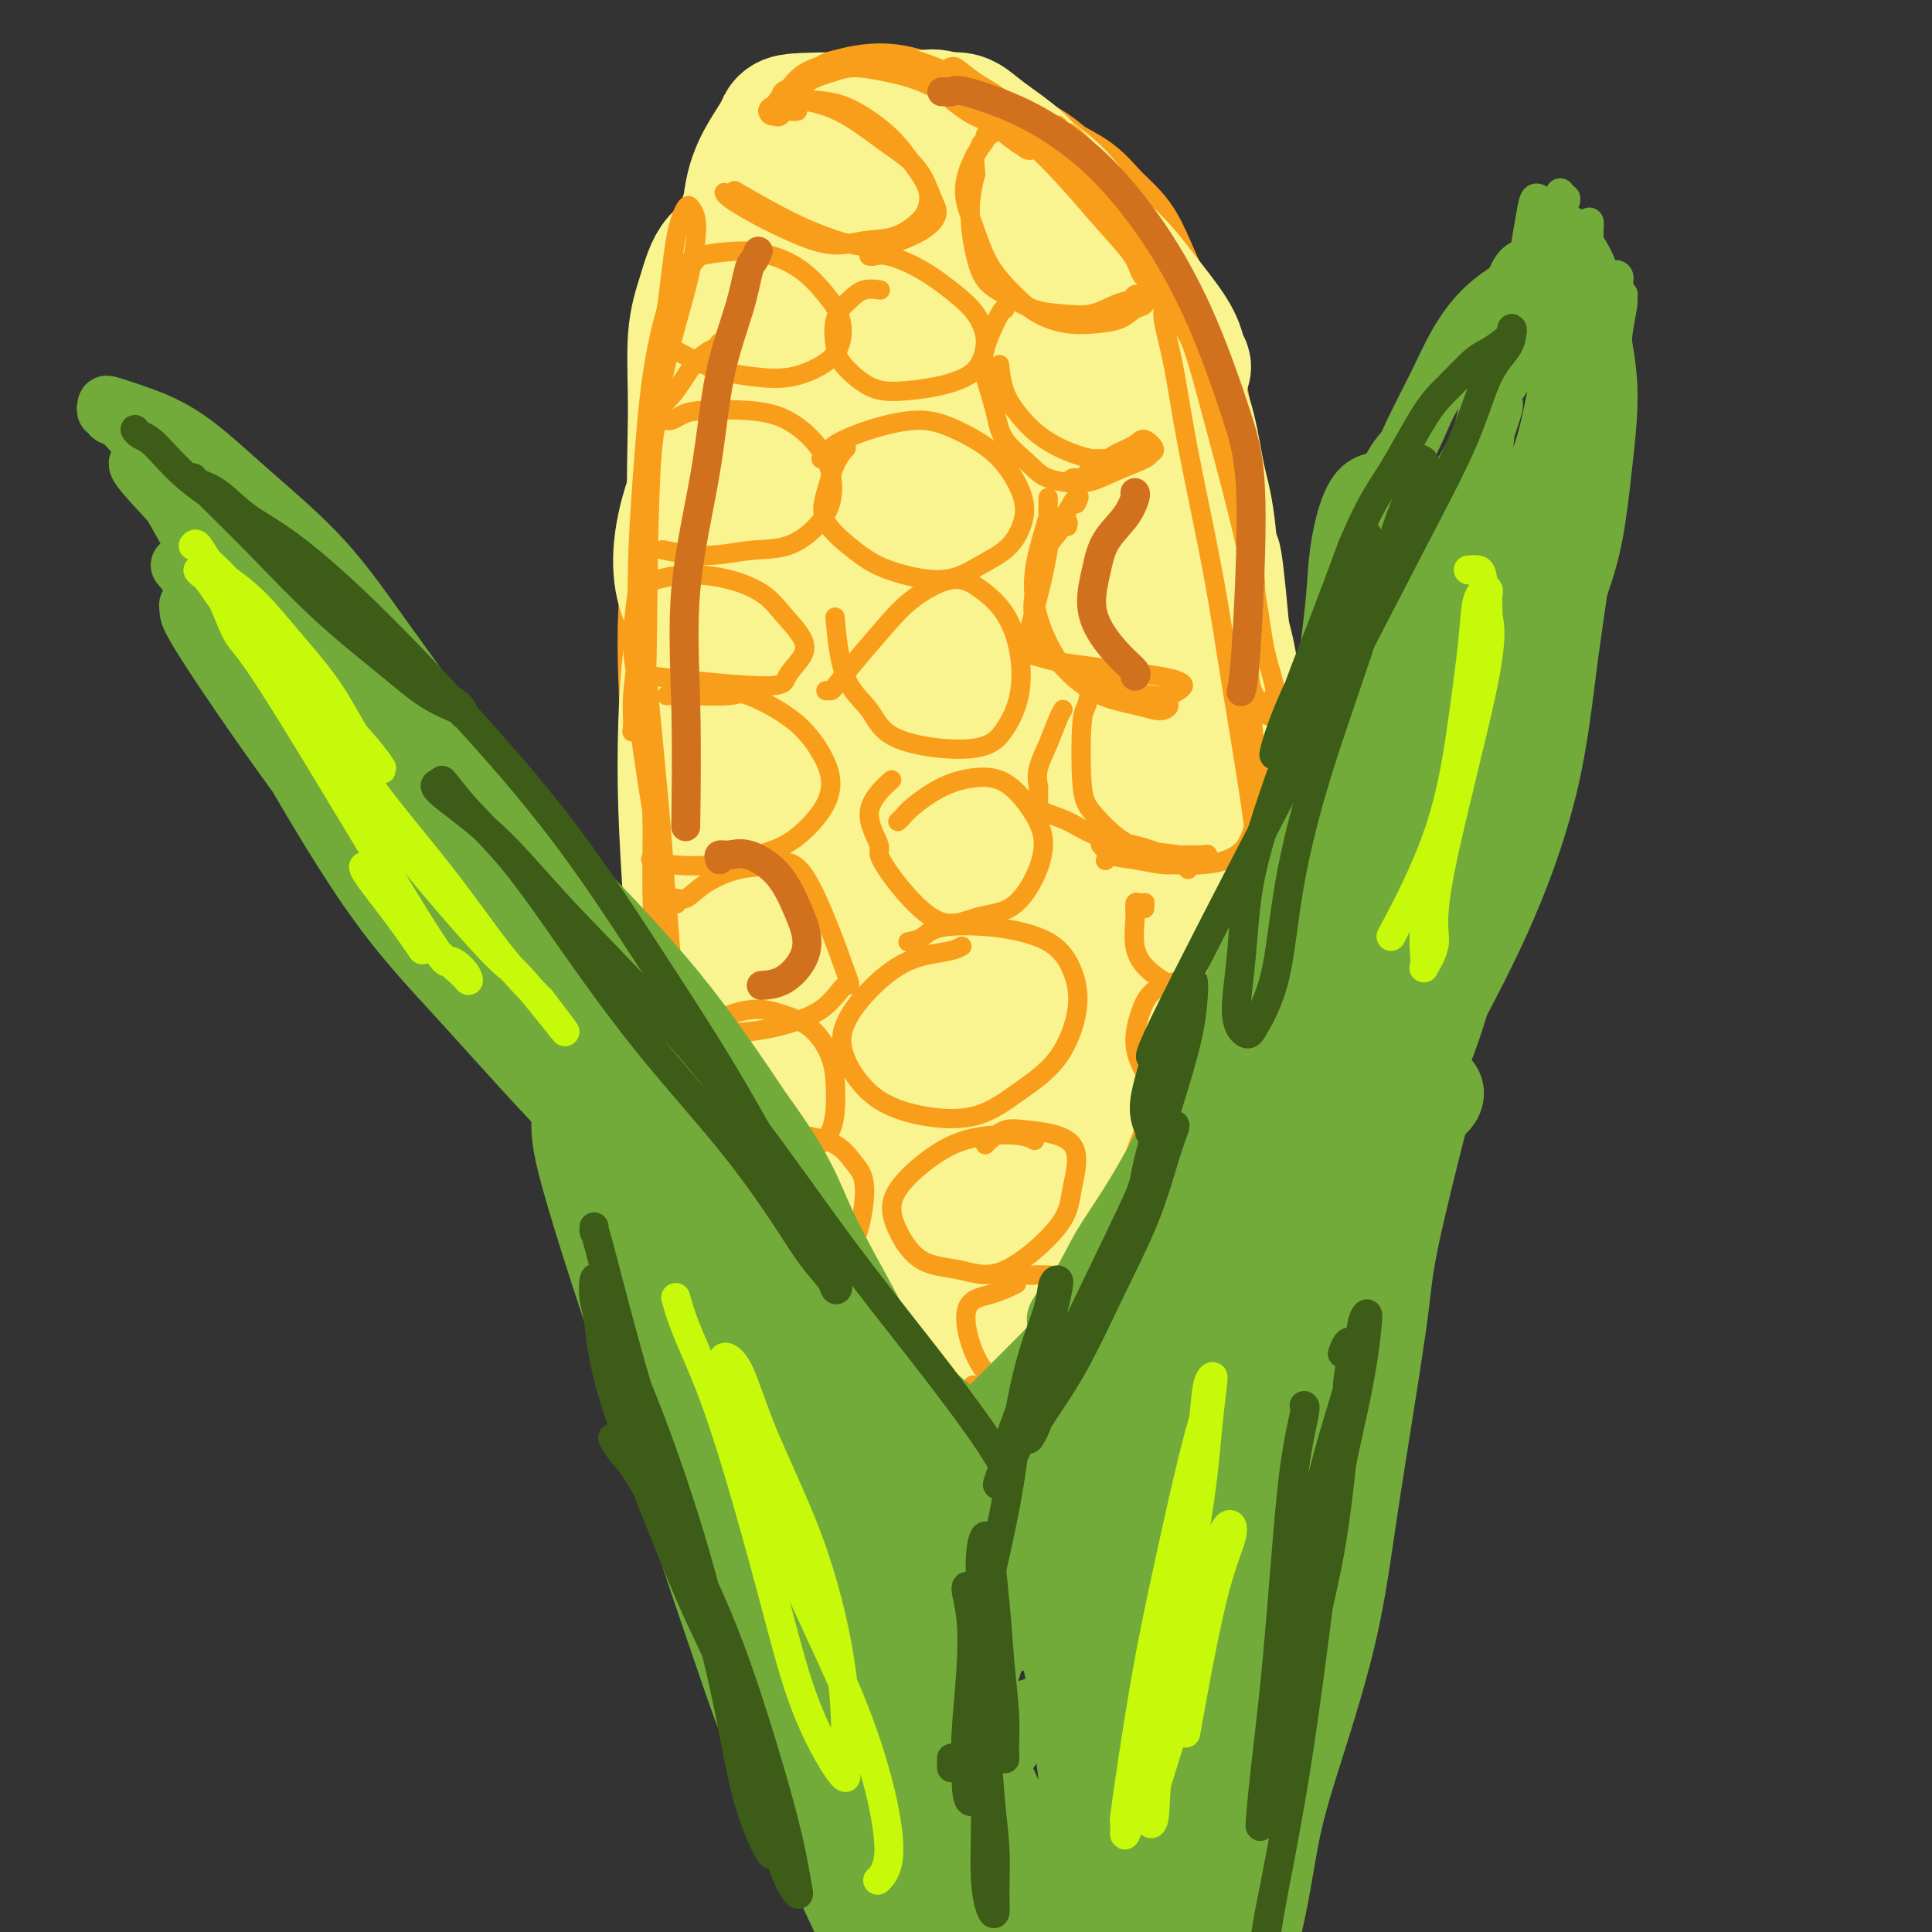 <svg viewBox='0 0 400 400' version='1.1' xmlns='http://www.w3.org/2000/svg' xmlns:xlink='http://www.w3.org/1999/xlink'><rect x="0" y="0" width="400" height="400" fill="#333333" stroke="none"/><g fill='none' stroke='#F99E1B' stroke-width='28' stroke-linecap='round' stroke-linejoin='round'><path d='M148,74c-0.519,-0.717 -1.037,-1.434 -1,-2c0.037,-0.566 0.631,-0.981 1,-2c0.369,-1.019 0.513,-2.642 1,-5c0.487,-2.358 1.317,-5.452 2,-8c0.683,-2.548 1.217,-4.549 2,-7c0.783,-2.451 1.813,-5.353 3,-8c1.187,-2.647 2.531,-5.040 4,-7c1.469,-1.960 3.063,-3.487 5,-5c1.937,-1.513 4.215,-3.013 6,-4c1.785,-0.987 3.075,-1.462 5,-2c1.925,-0.538 4.483,-1.141 7,-1c2.517,0.141 4.993,1.024 8,2c3.007,0.976 6.545,2.045 9,3c2.455,0.955 3.829,1.795 6,3c2.171,1.205 5.141,2.776 7,4c1.859,1.224 2.608,2.101 4,3c1.392,0.899 3.428,1.820 5,3c1.572,1.180 2.679,2.620 4,4c1.321,1.380 2.857,2.702 4,4c1.143,1.298 1.892,2.573 3,5c1.108,2.427 2.575,6.006 4,9c1.425,2.994 2.806,5.401 4,8c1.194,2.599 2.199,5.388 3,9c0.801,3.612 1.396,8.045 2,12c0.604,3.955 1.216,7.431 2,12c0.784,4.569 1.741,10.230 2,16c0.259,5.770 -0.178,11.650 0,17c0.178,5.350 0.971,10.171 1,15c0.029,4.829 -0.706,9.665 -1,15c-0.294,5.335 -0.147,11.167 0,17'/><path d='M250,184c0.493,15.358 0.725,13.753 1,17c0.275,3.247 0.592,11.347 1,18c0.408,6.653 0.908,11.860 1,17c0.092,5.140 -0.223,10.213 0,15c0.223,4.787 0.983,9.289 1,12c0.017,2.711 -0.709,3.632 -1,4c-0.291,0.368 -0.145,0.184 0,0'/><path d='M174,32c-0.447,-0.078 -0.894,-0.157 -1,0c-0.106,0.157 0.130,0.549 0,1c-0.130,0.451 -0.628,0.961 -1,1c-0.372,0.039 -0.620,-0.393 -1,0c-0.380,0.393 -0.891,1.610 -1,2c-0.109,0.390 0.186,-0.049 -1,1c-1.186,1.049 -3.852,3.585 -6,6c-2.148,2.415 -3.778,4.708 -5,7c-1.222,2.292 -2.036,4.584 -3,7c-0.964,2.416 -2.079,4.957 -3,8c-0.921,3.043 -1.647,6.587 -2,10c-0.353,3.413 -0.333,6.694 -1,10c-0.667,3.306 -2.022,6.638 -3,10c-0.978,3.362 -1.581,6.754 -2,10c-0.419,3.246 -0.656,6.346 -1,10c-0.344,3.654 -0.795,7.863 -1,12c-0.205,4.137 -0.164,8.201 0,13c0.164,4.799 0.450,10.332 1,16c0.550,5.668 1.363,11.470 2,17c0.637,5.530 1.099,10.786 2,16c0.901,5.214 2.240,10.384 3,15c0.760,4.616 0.940,8.678 1,13c0.060,4.322 0.001,8.903 0,13c-0.001,4.097 0.057,7.708 0,11c-0.057,3.292 -0.227,6.264 0,9c0.227,2.736 0.853,5.236 1,7c0.147,1.764 -0.184,2.790 0,4c0.184,1.210 0.884,2.603 1,4c0.116,1.397 -0.354,2.799 0,4c0.354,1.201 1.530,2.200 2,3c0.470,0.800 0.235,1.400 0,2'/><path d='M155,274c2.379,23.024 1.827,7.084 2,2c0.173,-5.084 1.073,0.688 2,3c0.927,2.312 1.883,1.163 3,1c1.117,-0.163 2.395,0.659 4,1c1.605,0.341 3.536,0.201 6,0c2.464,-0.201 5.459,-0.462 8,-1c2.541,-0.538 4.628,-1.353 8,-2c3.372,-0.647 8.030,-1.127 12,-2c3.970,-0.873 7.252,-2.139 11,-3c3.748,-0.861 7.964,-1.317 11,-2c3.036,-0.683 4.894,-1.594 7,-2c2.106,-0.406 4.459,-0.308 6,0c1.541,0.308 2.269,0.824 3,1c0.731,0.176 1.465,0.011 2,0c0.535,-0.011 0.869,0.131 1,0c0.131,-0.131 0.057,-0.536 0,-1c-0.057,-0.464 -0.098,-0.986 0,-2c0.098,-1.014 0.335,-2.520 0,-5c-0.335,-2.480 -1.241,-5.933 -2,-10c-0.759,-4.067 -1.372,-8.749 -2,-15c-0.628,-6.251 -1.270,-14.072 -2,-23c-0.730,-8.928 -1.547,-18.965 -2,-29c-0.453,-10.035 -0.541,-20.070 -1,-30c-0.459,-9.930 -1.289,-19.756 -2,-28c-0.711,-8.244 -1.302,-14.907 -2,-21c-0.698,-6.093 -1.502,-11.616 -2,-16c-0.498,-4.384 -0.692,-7.628 -1,-10c-0.308,-2.372 -0.732,-3.873 -1,-6c-0.268,-2.127 -0.380,-4.880 -1,-7c-0.620,-2.120 -1.749,-3.606 -3,-6c-1.251,-2.394 -2.626,-5.697 -4,-9'/><path d='M216,52c-2.050,-3.752 -3.675,-5.632 -5,-7c-1.325,-1.368 -2.350,-2.224 -3,-3c-0.650,-0.776 -0.924,-1.472 -2,-2c-1.076,-0.528 -2.953,-0.888 -4,-1c-1.047,-0.112 -1.262,0.025 -2,0c-0.738,-0.025 -1.997,-0.213 -3,0c-1.003,0.213 -1.748,0.825 -2,1c-0.252,0.175 -0.010,-0.087 0,2c0.010,2.087 -0.213,6.522 1,13c1.213,6.478 3.860,14.998 6,26c2.140,11.002 3.773,24.487 6,37c2.227,12.513 5.050,24.053 7,37c1.950,12.947 3.029,27.302 4,41c0.971,13.698 1.834,26.739 2,38c0.166,11.261 -0.363,20.743 -1,28c-0.637,7.257 -1.380,12.289 -2,15c-0.620,2.711 -1.118,3.100 -2,3c-0.882,-0.100 -2.148,-0.688 -3,-2c-0.852,-1.312 -1.289,-3.346 -2,-6c-0.711,-2.654 -1.696,-5.928 -3,-11c-1.304,-5.072 -2.929,-11.942 -4,-20c-1.071,-8.058 -1.589,-17.305 -2,-27c-0.411,-9.695 -0.714,-19.837 -1,-30c-0.286,-10.163 -0.553,-20.347 -1,-29c-0.447,-8.653 -1.072,-15.776 -2,-23c-0.928,-7.224 -2.159,-14.548 -3,-21c-0.841,-6.452 -1.292,-12.030 -2,-18c-0.708,-5.970 -1.674,-12.332 -3,-18c-1.326,-5.668 -3.011,-10.641 -4,-14c-0.989,-3.359 -1.283,-5.102 -2,-6c-0.717,-0.898 -1.859,-0.949 -3,-1'/><path d='M181,54c-2.220,-2.666 -3.270,1.167 -4,3c-0.730,1.833 -1.138,1.664 -2,4c-0.862,2.336 -2.176,7.176 -3,13c-0.824,5.824 -1.156,12.631 -1,22c0.156,9.369 0.801,21.299 2,33c1.199,11.701 2.951,23.173 4,35c1.049,11.827 1.397,24.009 2,35c0.603,10.991 1.463,20.789 2,30c0.537,9.211 0.750,17.833 1,25c0.250,7.167 0.538,12.878 0,17c-0.538,4.122 -1.900,6.653 -3,8c-1.100,1.347 -1.938,1.509 -3,1c-1.062,-0.509 -2.347,-1.690 -3,-3c-0.653,-1.310 -0.674,-2.747 -1,-6c-0.326,-3.253 -0.956,-8.320 -1,-16c-0.044,-7.680 0.498,-17.973 1,-29c0.502,-11.027 0.964,-22.788 1,-34c0.036,-11.212 -0.353,-21.875 -1,-32c-0.647,-10.125 -1.553,-19.711 -2,-29c-0.447,-9.289 -0.435,-18.279 -1,-27c-0.565,-8.721 -1.706,-17.172 -3,-24c-1.294,-6.828 -2.741,-12.031 -4,-15c-1.259,-2.969 -2.330,-3.702 -3,-4c-0.670,-0.298 -0.940,-0.160 -1,1c-0.060,1.160 0.089,3.342 0,7c-0.089,3.658 -0.417,8.794 0,16c0.417,7.206 1.579,16.483 2,27c0.421,10.517 0.103,22.272 0,34c-0.103,11.728 0.011,23.427 0,34c-0.011,10.573 -0.146,20.021 0,28c0.146,7.979 0.573,14.490 1,21'/><path d='M161,229c0.425,28.917 0.488,17.210 1,15c0.512,-2.210 1.474,5.076 2,10c0.526,4.924 0.618,7.484 1,9c0.382,1.516 1.056,1.987 2,2c0.944,0.013 2.160,-0.432 3,-1c0.840,-0.568 1.304,-1.258 2,-2c0.696,-0.742 1.622,-1.534 3,-2c1.378,-0.466 3.206,-0.604 5,-1c1.794,-0.396 3.552,-1.050 6,-2c2.448,-0.950 5.585,-2.197 9,-4c3.415,-1.803 7.109,-4.163 11,-8c3.891,-3.837 7.979,-9.151 11,-15c3.021,-5.849 4.973,-12.235 6,-19c1.027,-6.765 1.128,-13.910 1,-23c-0.128,-9.090 -0.485,-20.124 -1,-29c-0.515,-8.876 -1.189,-15.594 -4,-31c-2.811,-15.406 -7.760,-39.498 -10,-49c-2.240,-9.502 -1.771,-4.412 -2,-7c-0.229,-2.588 -1.156,-12.853 -1,-17c0.156,-4.147 1.393,-2.177 2,-3c0.607,-0.823 0.583,-4.438 1,-6c0.417,-1.562 1.276,-1.071 2,-1c0.724,0.071 1.312,-0.279 2,0c0.688,0.279 1.475,1.187 2,3c0.525,1.813 0.788,4.529 2,8c1.212,3.471 3.375,7.695 5,14c1.625,6.305 2.714,14.690 4,23c1.286,8.310 2.769,16.545 4,25c1.231,8.455 2.209,17.130 3,25c0.791,7.870 1.396,14.935 2,22'/><path d='M235,165c2.446,18.819 2.061,18.366 2,22c-0.061,3.634 0.202,11.356 0,17c-0.202,5.644 -0.870,9.210 -2,12c-1.130,2.790 -2.721,4.805 -4,6c-1.279,1.195 -2.247,1.568 -3,1c-0.753,-0.568 -1.291,-2.079 -2,-5c-0.709,-2.921 -1.591,-7.252 -3,-14c-1.409,-6.748 -3.347,-15.915 -5,-26c-1.653,-10.085 -3.023,-21.090 -5,-31c-1.977,-9.910 -4.561,-18.725 -7,-27c-2.439,-8.275 -4.733,-16.011 -7,-22c-2.267,-5.989 -4.506,-10.230 -6,-13c-1.494,-2.770 -2.243,-4.069 -3,-5c-0.757,-0.931 -1.522,-1.493 -2,0c-0.478,1.493 -0.667,5.043 -1,7c-0.333,1.957 -0.808,2.323 -1,3c-0.192,0.677 -0.099,1.667 0,5c0.099,3.333 0.204,9.010 1,16c0.796,6.990 2.284,15.295 3,24c0.716,8.705 0.661,17.812 1,25c0.339,7.188 1.071,12.458 1,17c-0.071,4.542 -0.946,8.358 -2,12c-1.054,3.642 -2.286,7.111 -3,10c-0.714,2.889 -0.911,5.199 -1,7c-0.089,1.801 -0.070,3.094 0,5c0.070,1.906 0.190,4.426 0,7c-0.190,2.574 -0.692,5.204 0,8c0.692,2.796 2.577,5.760 4,8c1.423,2.240 2.383,3.757 5,5c2.617,1.243 6.891,2.212 10,3c3.109,0.788 5.055,1.394 7,2'/><path d='M212,244c3.673,0.871 4.356,0.548 6,1c1.644,0.452 4.250,1.678 7,3c2.750,1.322 5.644,2.738 8,4c2.356,1.262 4.173,2.369 6,4c1.827,1.631 3.664,3.786 5,5c1.336,1.214 2.172,1.489 3,2c0.828,0.511 1.648,1.259 2,2c0.352,0.741 0.237,1.475 0,2c-0.237,0.525 -0.594,0.841 -1,1c-0.406,0.159 -0.859,0.161 -3,1c-2.141,0.839 -5.970,2.515 -8,3c-2.030,0.485 -2.261,-0.221 -4,0c-1.739,0.221 -4.986,1.371 -9,2c-4.014,0.629 -8.796,0.738 -11,1c-2.204,0.262 -1.828,0.676 -3,1c-1.172,0.324 -3.890,0.558 -6,1c-2.110,0.442 -3.613,1.093 -5,2c-1.387,0.907 -2.659,2.071 -4,3c-1.341,0.929 -2.752,1.622 -4,2c-1.248,0.378 -2.334,0.441 -3,1c-0.666,0.559 -0.914,1.615 -1,2c-0.086,0.385 -0.010,0.100 0,0c0.010,-0.100 -0.045,-0.015 0,0c0.045,0.015 0.188,-0.039 1,0c0.812,0.039 2.291,0.173 4,0c1.709,-0.173 3.649,-0.653 6,-1c2.351,-0.347 5.113,-0.563 8,-1c2.887,-0.437 5.897,-1.097 9,-2c3.103,-0.903 6.297,-2.051 9,-3c2.703,-0.949 4.915,-1.700 7,-2c2.085,-0.300 4.042,-0.150 6,0'/><path d='M237,278c7.532,-1.399 3.861,-0.398 2,0c-1.861,0.398 -1.913,0.192 -3,0c-1.087,-0.192 -3.211,-0.368 -6,0c-2.789,0.368 -6.244,1.282 -10,2c-3.756,0.718 -7.813,1.239 -12,2c-4.187,0.761 -8.504,1.761 -14,2c-5.496,0.239 -12.172,-0.282 -17,-1c-4.828,-0.718 -7.808,-1.634 -9,-2c-1.192,-0.366 -0.596,-0.183 0,0'/></g>
<g fill='none' stroke='#F9F490' stroke-width='28' stroke-linecap='round' stroke-linejoin='round'><path d='M182,278c0.104,0.092 0.209,0.184 0,0c-0.209,-0.184 -0.730,-0.645 -1,-1c-0.270,-0.355 -0.287,-0.603 -1,-2c-0.713,-1.397 -2.121,-3.943 -3,-7c-0.879,-3.057 -1.230,-6.625 -2,-10c-0.770,-3.375 -1.961,-6.557 -3,-11c-1.039,-4.443 -1.927,-10.148 -3,-15c-1.073,-4.852 -2.331,-8.850 -3,-15c-0.669,-6.150 -0.748,-14.453 -1,-22c-0.252,-7.547 -0.676,-14.338 -1,-21c-0.324,-6.662 -0.547,-13.196 0,-19c0.547,-5.804 1.863,-10.878 3,-16c1.137,-5.122 2.094,-10.291 3,-15c0.906,-4.709 1.762,-8.958 3,-13c1.238,-4.042 2.859,-7.876 4,-12c1.141,-4.124 1.801,-8.539 3,-12c1.199,-3.461 2.936,-5.969 4,-9c1.064,-3.031 1.454,-6.584 2,-9c0.546,-2.416 1.248,-3.695 2,-5c0.752,-1.305 1.555,-2.634 2,-4c0.445,-1.366 0.532,-2.767 1,-4c0.468,-1.233 1.316,-2.298 2,-3c0.684,-0.702 1.205,-1.040 2,-1c0.795,0.040 1.863,0.457 3,1c1.137,0.543 2.341,1.212 4,3c1.659,1.788 3.773,4.695 6,9c2.227,4.305 4.566,10.010 7,16c2.434,5.990 4.963,12.267 7,19c2.037,6.733 3.582,13.924 5,21c1.418,7.076 2.709,14.038 4,21'/><path d='M231,142c3.645,16.344 4.758,26.704 6,35c1.242,8.296 2.612,14.528 3,24c0.388,9.472 -0.206,22.184 -1,33c-0.794,10.816 -1.789,19.735 -2,24c-0.211,4.265 0.360,3.874 0,5c-0.360,1.126 -1.652,3.768 -2,5c-0.348,1.232 0.247,1.052 0,1c-0.247,-0.052 -1.336,0.023 -2,0c-0.664,-0.023 -0.904,-0.146 -1,-1c-0.096,-0.854 -0.047,-2.440 0,-5c0.047,-2.560 0.094,-6.093 0,-12c-0.094,-5.907 -0.327,-14.186 -1,-23c-0.673,-8.814 -1.786,-18.162 -3,-28c-1.214,-9.838 -2.529,-20.166 -4,-30c-1.471,-9.834 -3.099,-19.173 -5,-28c-1.901,-8.827 -4.074,-17.141 -6,-25c-1.926,-7.859 -3.605,-15.262 -5,-21c-1.395,-5.738 -2.505,-9.811 -4,-13c-1.495,-3.189 -3.374,-5.495 -4,-7c-0.626,-1.505 -0.000,-2.207 0,-2c0.000,0.207 -0.625,1.325 -1,2c-0.375,0.675 -0.500,0.907 -1,2c-0.500,1.093 -1.377,3.048 -2,6c-0.623,2.952 -0.993,6.901 -1,13c-0.007,6.099 0.351,14.349 1,23c0.649,8.651 1.591,17.705 3,28c1.409,10.295 3.285,21.832 5,33c1.715,11.168 3.269,21.968 5,32c1.731,10.032 3.637,19.295 5,27c1.363,7.705 2.181,13.853 3,20'/><path d='M217,260c3.754,24.383 2.638,15.342 2,12c-0.638,-3.342 -0.799,-0.985 -1,0c-0.201,0.985 -0.442,0.599 -1,0c-0.558,-0.599 -1.432,-1.410 -2,-3c-0.568,-1.590 -0.829,-3.960 -2,-8c-1.171,-4.040 -3.251,-9.749 -5,-17c-1.749,-7.251 -3.167,-16.046 -4,-25c-0.833,-8.954 -1.081,-18.069 -2,-27c-0.919,-8.931 -2.508,-17.677 -4,-26c-1.492,-8.323 -2.888,-16.224 -4,-24c-1.112,-7.776 -1.941,-15.426 -3,-22c-1.059,-6.574 -2.347,-12.071 -3,-16c-0.653,-3.929 -0.672,-6.289 -1,-8c-0.328,-1.711 -0.967,-2.771 -2,0c-1.033,2.771 -2.460,9.375 -3,13c-0.540,3.625 -0.192,4.272 0,6c0.192,1.728 0.230,4.537 0,11c-0.230,6.463 -0.728,16.581 -1,27c-0.272,10.419 -0.319,21.141 0,31c0.319,9.859 1.002,18.855 2,28c0.998,9.145 2.310,18.439 3,27c0.690,8.561 0.757,16.391 2,23c1.243,6.609 3.661,11.999 5,16c1.339,4.001 1.598,6.615 2,8c0.402,1.385 0.945,1.542 1,1c0.055,-0.542 -0.379,-1.784 -1,-4c-0.621,-2.216 -1.429,-5.406 -2,-10c-0.571,-4.594 -0.906,-10.592 -2,-19c-1.094,-8.408 -2.948,-19.225 -4,-29c-1.052,-9.775 -1.300,-18.507 -2,-26c-0.700,-7.493 -1.850,-13.746 -3,-20'/><path d='M182,179c-2.933,-20.934 -3.767,-19.769 -4,-20c-0.233,-0.231 0.135,-1.857 0,-3c-0.135,-1.143 -0.772,-1.803 -1,-2c-0.228,-0.197 -0.048,0.069 0,1c0.048,0.931 -0.036,2.528 0,4c0.036,1.472 0.194,2.818 0,5c-0.194,2.182 -0.739,5.201 -1,9c-0.261,3.799 -0.238,8.377 0,13c0.238,4.623 0.692,9.289 1,14c0.308,4.711 0.470,9.466 1,14c0.530,4.534 1.429,8.847 2,13c0.571,4.153 0.813,8.144 1,12c0.187,3.856 0.318,7.576 1,11c0.682,3.424 1.914,6.553 3,9c1.086,2.447 2.028,4.211 3,6c0.972,1.789 1.976,3.604 3,5c1.024,1.396 2.067,2.374 4,3c1.933,0.626 4.755,0.899 7,1c2.245,0.101 3.913,0.030 5,0c1.087,-0.030 1.594,-0.018 3,0c1.406,0.018 3.711,0.043 5,0c1.289,-0.043 1.563,-0.155 2,0c0.437,0.155 1.037,0.577 2,1c0.963,0.423 2.289,0.846 3,1c0.711,0.154 0.808,0.039 1,0c0.192,-0.039 0.480,-0.002 1,0c0.520,0.002 1.273,-0.030 2,0c0.727,0.030 1.426,0.124 2,0c0.574,-0.124 1.021,-0.464 2,-1c0.979,-0.536 2.489,-1.268 4,-2'/><path d='M234,273c2.764,-0.886 3.676,-1.602 4,-2c0.324,-0.398 0.062,-0.478 1,-1c0.938,-0.522 3.076,-1.487 4,-2c0.924,-0.513 0.634,-0.574 1,-1c0.366,-0.426 1.390,-1.216 2,-2c0.610,-0.784 0.808,-1.562 1,-3c0.192,-1.438 0.378,-3.537 1,-6c0.622,-2.463 1.678,-5.290 2,-8c0.322,-2.710 -0.091,-5.303 0,-9c0.091,-3.697 0.687,-8.498 1,-13c0.313,-4.502 0.345,-8.705 0,-14c-0.345,-5.295 -1.067,-11.684 -1,-17c0.067,-5.316 0.922,-9.561 0,-19c-0.922,-9.439 -3.620,-24.072 -5,-32c-1.380,-7.928 -1.443,-9.152 -2,-12c-0.557,-2.848 -1.607,-7.320 -2,-11c-0.393,-3.680 -0.129,-6.567 0,-10c0.129,-3.433 0.121,-7.413 0,-11c-0.121,-3.587 -0.356,-6.781 -1,-10c-0.644,-3.219 -1.696,-6.463 -3,-9c-1.304,-2.537 -2.858,-4.367 -4,-7c-1.142,-2.633 -1.871,-6.069 -3,-9c-1.129,-2.931 -2.658,-5.358 -4,-8c-1.342,-2.642 -2.498,-5.498 -4,-8c-1.502,-2.502 -3.350,-4.650 -5,-7c-1.650,-2.350 -3.102,-4.903 -5,-7c-1.898,-2.097 -4.241,-3.737 -6,-5c-1.759,-1.263 -2.935,-2.148 -4,-3c-1.065,-0.852 -2.019,-1.672 -3,-2c-0.981,-0.328 -1.991,-0.164 -3,0'/><path d='M196,25c-3.539,-1.541 -4.388,-0.392 -5,0c-0.612,0.392 -0.988,0.029 -2,0c-1.012,-0.029 -2.660,0.277 -4,1c-1.340,0.723 -2.372,1.865 -4,3c-1.628,1.135 -3.853,2.264 -6,4c-2.147,1.736 -4.217,4.080 -6,6c-1.783,1.920 -3.280,3.415 -5,6c-1.720,2.585 -3.663,6.259 -5,9c-1.337,2.741 -2.067,4.550 -4,9c-1.933,4.450 -5.070,11.540 -6,15c-0.930,3.460 0.347,3.290 0,6c-0.347,2.710 -2.317,8.299 -3,13c-0.683,4.701 -0.079,8.512 0,13c0.079,4.488 -0.368,9.652 -1,14c-0.632,4.348 -1.448,7.878 -2,12c-0.552,4.122 -0.838,8.834 -1,14c-0.162,5.166 -0.200,10.786 0,17c0.200,6.214 0.637,13.024 1,19c0.363,5.976 0.650,11.120 1,16c0.350,4.880 0.762,9.498 1,14c0.238,4.502 0.302,8.888 1,13c0.698,4.112 2.029,7.951 3,12c0.971,4.049 1.584,8.310 2,12c0.416,3.690 0.637,6.809 1,9c0.363,2.191 0.867,3.453 1,5c0.133,1.547 -0.105,3.380 0,5c0.105,1.620 0.553,3.028 1,4c0.447,0.972 0.893,1.508 1,2c0.107,0.492 -0.125,0.940 0,1c0.125,0.060 0.607,-0.269 1,-1c0.393,-0.731 0.696,-1.866 1,-3'/><path d='M157,275c0.557,-1.881 0.948,-4.585 1,-8c0.052,-3.415 -0.235,-7.541 0,-10c0.235,-2.459 0.993,-3.252 1,-13c0.007,-9.748 -0.735,-28.450 -1,-37c-0.265,-8.550 -0.052,-6.946 0,-8c0.052,-1.054 -0.056,-4.764 0,-9c0.056,-4.236 0.275,-8.999 0,-13c-0.275,-4.001 -1.043,-7.241 -1,-9c0.043,-1.759 0.899,-2.036 1,-2c0.101,0.036 -0.551,0.384 -1,1c-0.449,0.616 -0.694,1.499 -1,3c-0.306,1.501 -0.671,3.621 -1,6c-0.329,2.379 -0.621,5.015 -1,8c-0.379,2.985 -0.845,6.317 -1,10c-0.155,3.683 -0.000,7.718 0,12c0.000,4.282 -0.154,8.812 0,13c0.154,4.188 0.616,8.034 1,12c0.384,3.966 0.688,8.053 1,12c0.312,3.947 0.630,7.756 1,11c0.370,3.244 0.793,5.924 1,9c0.207,3.076 0.199,6.546 0,9c-0.199,2.454 -0.589,3.890 -1,5c-0.411,1.110 -0.843,1.894 -1,3c-0.157,1.106 -0.039,2.533 0,3c0.039,0.467 0.000,-0.028 0,0c-0.000,0.028 0.038,0.579 0,1c-0.038,0.421 -0.154,0.712 0,1c0.154,0.288 0.577,0.572 1,1c0.423,0.428 0.845,1.000 2,1c1.155,0.000 3.044,-0.571 5,-1c1.956,-0.429 3.978,-0.714 6,-1'/><path d='M169,285c2.814,-0.357 3.347,-0.750 5,-1c1.653,-0.250 4.424,-0.357 6,0c1.576,0.357 1.956,1.178 6,1c4.044,-0.178 11.753,-1.354 16,-2c4.247,-0.646 5.033,-0.761 6,-1c0.967,-0.239 2.115,-0.603 4,-1c1.885,-0.397 4.507,-0.826 7,-1c2.493,-0.174 4.858,-0.092 7,0c2.142,0.092 4.061,0.193 6,0c1.939,-0.193 3.896,-0.682 6,-1c2.104,-0.318 4.353,-0.466 6,-1c1.647,-0.534 2.692,-1.453 4,-2c1.308,-0.547 2.879,-0.723 5,-1c2.121,-0.277 4.793,-0.656 6,-1c1.207,-0.344 0.950,-0.652 1,-1c0.050,-0.348 0.407,-0.735 1,-1c0.593,-0.265 1.420,-0.408 2,-1c0.580,-0.592 0.912,-1.634 1,-3c0.088,-1.366 -0.067,-3.058 0,-5c0.067,-1.942 0.355,-4.135 0,-7c-0.355,-2.865 -1.352,-6.401 -2,-10c-0.648,-3.599 -0.948,-7.259 -1,-12c-0.052,-4.741 0.142,-10.561 0,-15c-0.142,-4.439 -0.620,-7.496 -1,-14c-0.380,-6.504 -0.661,-16.455 -1,-21c-0.339,-4.545 -0.737,-3.685 -1,-6c-0.263,-2.315 -0.390,-7.806 -1,-12c-0.610,-4.194 -1.703,-7.091 -2,-11c-0.297,-3.909 0.201,-8.831 0,-13c-0.201,-4.169 -1.100,-7.584 -2,-11'/><path d='M253,131c-2.121,-23.432 -1.922,-13.513 -2,-12c-0.078,1.513 -0.433,-5.381 -1,-10c-0.567,-4.619 -1.347,-6.965 -2,-10c-0.653,-3.035 -1.181,-6.760 -2,-10c-0.819,-3.240 -1.930,-5.993 -3,-9c-1.070,-3.007 -2.100,-6.266 -3,-9c-0.900,-2.734 -1.669,-4.942 -3,-7c-1.331,-2.058 -3.222,-3.964 -5,-6c-1.778,-2.036 -3.442,-4.200 -5,-6c-1.558,-1.800 -3.010,-3.234 -5,-5c-1.990,-1.766 -4.518,-3.863 -7,-6c-2.482,-2.137 -4.919,-4.314 -7,-6c-2.081,-1.686 -3.805,-2.880 -6,-4c-2.195,-1.120 -4.861,-2.167 -7,-3c-2.139,-0.833 -3.751,-1.451 -5,-2c-1.249,-0.549 -2.137,-1.030 -5,-1c-2.863,0.030 -7.703,0.570 -10,1c-2.297,0.430 -2.051,0.749 -2,1c0.051,0.251 -0.092,0.435 -1,1c-0.908,0.565 -2.582,1.512 -4,2c-1.418,0.488 -2.580,0.518 -4,2c-1.420,1.482 -3.099,4.415 -5,7c-1.901,2.585 -4.024,4.820 -5,8c-0.976,3.180 -0.806,7.303 -1,11c-0.194,3.697 -0.753,6.968 -1,11c-0.247,4.032 -0.182,8.825 0,13c0.182,4.175 0.480,7.732 1,12c0.520,4.268 1.263,9.247 2,14c0.737,4.753 1.468,9.280 2,14c0.532,4.720 0.866,9.634 1,13c0.134,3.366 0.067,5.183 0,7'/><path d='M158,142c0.275,9.787 -2.039,4.255 -3,2c-0.961,-2.255 -0.569,-1.232 -1,-2c-0.431,-0.768 -1.686,-3.326 -3,-7c-1.314,-3.674 -2.686,-8.465 -4,-13c-1.314,-4.535 -2.570,-8.815 -3,-15c-0.430,-6.185 -0.035,-14.275 0,-21c0.035,-6.725 -0.290,-12.084 0,-16c0.290,-3.916 1.195,-6.390 2,-9c0.805,-2.610 1.509,-5.355 3,-7c1.491,-1.645 3.767,-2.189 5,-3c1.233,-0.811 1.422,-1.890 2,-2c0.578,-0.110 1.543,0.750 2,1c0.457,0.250 0.404,-0.108 0,0c-0.404,0.108 -1.160,0.684 -2,2c-0.840,1.316 -1.763,3.374 -3,6c-1.237,2.626 -2.786,5.822 -4,9c-1.214,3.178 -2.092,6.339 -3,10c-0.908,3.661 -1.844,7.823 -2,12c-0.156,4.177 0.469,8.371 1,12c0.531,3.629 0.969,6.693 1,9c0.031,2.307 -0.346,3.855 0,5c0.346,1.145 1.413,1.885 2,2c0.587,0.115 0.693,-0.394 1,-2c0.307,-1.606 0.817,-4.308 1,-7c0.183,-2.692 0.041,-5.374 0,-9c-0.041,-3.626 0.019,-8.197 0,-12c-0.019,-3.803 -0.115,-6.837 0,-10c0.115,-3.163 0.443,-6.456 1,-9c0.557,-2.544 1.342,-4.339 2,-6c0.658,-1.661 1.188,-3.189 2,-6c0.812,-2.811 1.906,-6.906 3,-11'/><path d='M158,45c1.648,-4.534 2.269,-4.367 3,-5c0.731,-0.633 1.573,-2.064 3,-3c1.427,-0.936 3.441,-1.375 5,-2c1.559,-0.625 2.664,-1.436 4,-2c1.336,-0.564 2.904,-0.882 5,-1c2.096,-0.118 4.719,-0.035 7,0c2.281,0.035 4.219,0.021 6,0c1.781,-0.021 3.406,-0.049 5,0c1.594,0.049 3.156,0.173 5,0c1.844,-0.173 3.968,-0.645 6,0c2.032,0.645 3.972,2.406 6,4c2.028,1.594 4.143,3.022 6,5c1.857,1.978 3.455,4.505 7,9c3.545,4.495 9.037,10.957 12,15c2.963,4.043 3.397,5.668 4,7c0.603,1.332 1.374,2.373 2,3c0.626,0.627 1.106,0.842 1,1c-0.106,0.158 -0.799,0.261 -1,0c-0.201,-0.261 0.090,-0.886 0,-2c-0.090,-1.114 -0.559,-2.716 -2,-5c-1.441,-2.284 -3.852,-5.250 -6,-8c-2.148,-2.750 -4.032,-5.285 -7,-8c-2.968,-2.715 -7.019,-5.611 -10,-8c-2.981,-2.389 -4.891,-4.271 -8,-6c-3.109,-1.729 -7.417,-3.304 -11,-5c-3.583,-1.696 -6.441,-3.512 -9,-5c-2.559,-1.488 -4.820,-2.646 -7,-3c-2.180,-0.354 -4.279,0.097 -6,0c-1.721,-0.097 -3.063,-0.742 -5,-1c-1.937,-0.258 -4.468,-0.129 -7,0'/><path d='M166,25c-3.553,0.076 -3.435,0.765 -4,2c-0.565,1.235 -1.812,3.014 -3,5c-1.188,1.986 -2.316,4.177 -3,7c-0.684,2.823 -0.922,6.277 -1,10c-0.078,3.723 0.005,7.716 0,12c-0.005,4.284 -0.096,8.860 0,14c0.096,5.140 0.380,10.845 0,17c-0.380,6.155 -1.425,12.760 -2,18c-0.575,5.240 -0.681,9.113 -1,12c-0.319,2.887 -0.849,4.786 -1,6c-0.151,1.214 0.079,1.741 0,1c-0.079,-0.741 -0.467,-2.750 -1,-4c-0.533,-1.250 -1.212,-1.742 -1,-8c0.212,-6.258 1.314,-18.283 2,-25c0.686,-6.717 0.957,-8.127 2,-11c1.043,-2.873 2.857,-7.211 4,-10c1.143,-2.789 1.616,-4.030 2,-5c0.384,-0.970 0.680,-1.668 1,-2c0.320,-0.332 0.664,-0.298 0,1c-0.664,1.298 -2.337,3.860 -4,7c-1.663,3.140 -3.317,6.856 -5,11c-1.683,4.144 -3.397,8.714 -5,13c-1.603,4.286 -3.097,8.288 -4,12c-0.903,3.712 -1.215,7.134 -1,10c0.215,2.866 0.956,5.177 2,7c1.044,1.823 2.390,3.160 4,3c1.610,-0.160 3.483,-1.816 5,-4c1.517,-2.184 2.678,-4.896 4,-9c1.322,-4.104 2.806,-9.601 4,-15c1.194,-5.399 2.097,-10.699 3,-16'/><path d='M163,84c1.905,-8.475 3.166,-14.162 4,-17c0.834,-2.838 1.239,-2.827 2,-4c0.761,-1.173 1.878,-3.531 3,-6c1.122,-2.469 2.248,-5.048 3,-7c0.752,-1.952 1.131,-3.278 2,-4c0.869,-0.722 2.227,-0.839 3,-1c0.773,-0.161 0.959,-0.367 2,0c1.041,0.367 2.937,1.307 4,2c1.063,0.693 1.294,1.138 2,2c0.706,0.862 1.888,2.141 3,3c1.112,0.859 2.155,1.297 3,2c0.845,0.703 1.491,1.670 2,2c0.509,0.330 0.879,0.023 1,0c0.121,-0.023 -0.007,0.237 0,0c0.007,-0.237 0.151,-0.970 0,-2c-0.151,-1.030 -0.595,-2.357 -1,-4c-0.405,-1.643 -0.772,-3.603 -1,-5c-0.228,-1.397 -0.319,-2.232 0,-3c0.319,-0.768 1.046,-1.471 2,-2c0.954,-0.529 2.134,-0.885 3,-1c0.866,-0.115 1.417,0.012 2,0c0.583,-0.012 1.198,-0.162 3,0c1.802,0.162 4.790,0.636 6,1c1.210,0.364 0.641,0.618 1,1c0.359,0.382 1.644,0.894 3,4c1.356,3.106 2.781,8.807 4,13c1.219,4.193 2.230,6.878 3,11c0.770,4.122 1.299,9.682 2,16c0.701,6.318 1.573,13.393 2,20c0.427,6.607 0.408,12.745 0,19c-0.408,6.255 -1.204,12.628 -2,19'/><path d='M224,143c-0.497,9.363 -0.739,13.771 -2,19c-1.261,5.229 -3.542,11.279 -5,17c-1.458,5.721 -2.095,11.113 -3,16c-0.905,4.887 -2.079,9.267 -3,14c-0.921,4.733 -1.590,9.818 -2,14c-0.410,4.182 -0.561,7.462 -1,11c-0.439,3.538 -1.166,7.335 -2,10c-0.834,2.665 -1.775,4.198 -2,6c-0.225,1.802 0.266,3.873 0,6c-0.266,2.127 -1.289,4.311 -2,6c-0.711,1.689 -1.112,2.883 -2,4c-0.888,1.117 -2.265,2.156 -3,3c-0.735,0.844 -0.830,1.494 -1,2c-0.170,0.506 -0.414,0.870 -1,1c-0.586,0.130 -1.512,0.028 -2,0c-0.488,-0.028 -0.538,0.018 -1,0c-0.462,-0.018 -1.335,-0.101 -2,0c-0.665,0.101 -1.123,0.388 -1,1c0.123,0.612 0.825,1.551 2,2c1.175,0.449 2.823,0.407 4,1c1.177,0.593 1.884,1.819 5,2c3.116,0.181 8.642,-0.685 11,-1c2.358,-0.315 1.550,-0.080 2,0c0.450,0.080 2.160,0.007 3,0c0.840,-0.007 0.811,0.054 1,0c0.189,-0.054 0.595,-0.222 0,0c-0.595,0.222 -2.190,0.833 -4,1c-1.810,0.167 -3.833,-0.109 -6,0c-2.167,0.109 -4.476,0.603 -7,1c-2.524,0.397 -5.262,0.699 -8,1'/><path d='M192,280c-4.905,0.710 -5.169,0.986 -6,1c-0.831,0.014 -2.230,-0.233 -3,0c-0.770,0.233 -0.910,0.945 -1,1c-0.090,0.055 -0.131,-0.548 0,-1c0.131,-0.452 0.435,-0.752 1,-1c0.565,-0.248 1.392,-0.444 2,-1c0.608,-0.556 0.997,-1.470 2,-2c1.003,-0.530 2.619,-0.674 4,-1c1.381,-0.326 2.526,-0.834 4,-2c1.474,-1.166 3.278,-2.990 5,-5c1.722,-2.010 3.361,-4.204 5,-7c1.639,-2.796 3.278,-6.192 5,-10c1.722,-3.808 3.529,-8.027 5,-12c1.471,-3.973 2.608,-7.702 4,-16c1.392,-8.298 3.039,-21.167 4,-27c0.961,-5.833 1.236,-4.631 2,-7c0.764,-2.369 2.016,-8.309 3,-13c0.984,-4.691 1.701,-8.132 2,-12c0.299,-3.868 0.179,-8.163 0,-13c-0.179,-4.837 -0.417,-10.214 -1,-15c-0.583,-4.786 -1.512,-8.980 -2,-13c-0.488,-4.020 -0.536,-7.867 -1,-11c-0.464,-3.133 -1.345,-5.552 -2,-8c-0.655,-2.448 -1.085,-4.925 -2,-8c-0.915,-3.075 -2.315,-6.749 -4,-10c-1.685,-3.251 -3.655,-6.080 -6,-9c-2.345,-2.920 -5.065,-5.932 -8,-8c-2.935,-2.068 -6.086,-3.194 -9,-5c-2.914,-1.806 -5.592,-4.294 -8,-6c-2.408,-1.706 -4.545,-2.630 -6,-3c-1.455,-0.370 -2.227,-0.185 -3,0'/><path d='M178,56c-4.445,-1.074 -2.557,3.239 -2,7c0.557,3.761 -0.216,6.968 -1,11c-0.784,4.032 -1.579,8.888 -2,14c-0.421,5.112 -0.468,10.480 -1,16c-0.532,5.520 -1.551,11.190 -3,17c-1.449,5.810 -3.330,11.758 -5,16c-1.670,4.242 -3.129,6.776 -4,9c-0.871,2.224 -1.155,4.137 -2,5c-0.845,0.863 -2.251,0.676 -3,0c-0.749,-0.676 -0.842,-1.843 -1,-3c-0.158,-1.157 -0.382,-2.306 -1,-7c-0.618,-4.694 -1.631,-12.935 -2,-17c-0.369,-4.065 -0.095,-3.955 0,-6c0.095,-2.045 0.011,-6.247 0,-9c-0.011,-2.753 0.052,-4.058 0,-5c-0.052,-0.942 -0.220,-1.520 0,-2c0.220,-0.480 0.829,-0.860 0,-1c-0.829,-0.140 -3.094,-0.040 -4,0c-0.906,0.040 -0.453,0.020 0,0'/></g>
<g fill='none' stroke='#F99E1B' stroke-width='6' stroke-linecap='round' stroke-linejoin='round'><path d='M160,23c0.441,-0.050 0.882,-0.100 1,0c0.118,0.100 -0.086,0.350 0,0c0.086,-0.350 0.463,-1.300 1,-2c0.537,-0.700 1.233,-1.152 2,-2c0.767,-0.848 1.605,-2.093 3,-3c1.395,-0.907 3.348,-1.474 5,-2c1.652,-0.526 3.002,-1.009 5,-1c1.998,0.009 4.643,0.509 7,1c2.357,0.491 4.425,0.973 7,2c2.575,1.027 5.656,2.601 8,4c2.344,1.399 3.951,2.625 6,4c2.049,1.375 4.541,2.899 6,4c1.459,1.101 1.886,1.777 2,2c0.114,0.223 -0.083,-0.009 0,0c0.083,0.009 0.448,0.260 0,0c-0.448,-0.260 -1.709,-1.029 -3,-2c-1.291,-0.971 -2.611,-2.143 -4,-3c-1.389,-0.857 -2.846,-1.399 -4,-2c-1.154,-0.601 -2.003,-1.260 -3,-2c-0.997,-0.740 -2.141,-1.562 -2,-2c0.141,-0.438 1.568,-0.493 3,0c1.432,0.493 2.870,1.534 5,3c2.130,1.466 4.952,3.356 8,6c3.048,2.644 6.323,6.044 9,9c2.677,2.956 4.757,5.470 7,8c2.243,2.530 4.651,5.076 6,7c1.349,1.924 1.640,3.227 2,4c0.360,0.773 0.789,1.016 1,1c0.211,-0.016 0.203,-0.290 0,-1c-0.203,-0.710 -0.602,-1.855 -1,-3'/></g>
<g fill='none' stroke='#F99E1B' stroke-width='4' stroke-linecap='round' stroke-linejoin='round'><path d='M165,22c-0.190,0.127 -0.379,0.255 -1,0c-0.621,-0.255 -1.673,-0.892 -2,-1c-0.327,-0.108 0.072,0.312 0,0c-0.072,-0.312 -0.616,-1.357 0,-2c0.616,-0.643 2.393,-0.883 4,-2c1.607,-1.117 3.043,-3.110 5,-4c1.957,-0.890 4.433,-0.676 7,-1c2.567,-0.324 5.224,-1.187 10,0c4.776,1.187 11.672,4.422 15,6c3.328,1.578 3.089,1.498 5,3c1.911,1.502 5.970,4.585 9,7c3.030,2.415 5.029,4.160 7,6c1.971,1.840 3.913,3.774 5,5c1.087,1.226 1.319,1.745 2,2c0.681,0.255 1.812,0.245 2,0c0.188,-0.245 -0.568,-0.724 -1,-1c-0.432,-0.276 -0.541,-0.349 -1,-1c-0.459,-0.651 -1.270,-1.879 -3,-3c-1.730,-1.121 -4.380,-2.136 -7,-4c-2.620,-1.864 -5.210,-4.576 -8,-7c-2.790,-2.424 -5.780,-4.561 -8,-6c-2.220,-1.439 -3.670,-2.181 -5,-3c-1.330,-0.819 -2.539,-1.716 -3,-2c-0.461,-0.284 -0.175,0.045 0,0c0.175,-0.045 0.240,-0.466 1,0c0.760,0.466 2.217,1.817 4,3c1.783,1.183 3.892,2.198 6,4c2.108,1.802 4.214,4.390 7,7c2.786,2.610 6.250,5.241 9,8c2.750,2.759 4.786,5.645 7,9c2.214,3.355 4.607,7.177 7,11'/><path d='M238,56c3.326,4.995 4.642,7.484 6,10c1.358,2.516 2.757,5.061 4,7c1.243,1.939 2.328,3.272 3,4c0.672,0.728 0.930,0.851 1,1c0.070,0.149 -0.046,0.323 0,0c0.046,-0.323 0.256,-1.143 0,-2c-0.256,-0.857 -0.979,-1.750 -2,-4c-1.021,-2.250 -2.342,-5.857 -4,-9c-1.658,-3.143 -3.654,-5.821 -6,-9c-2.346,-3.179 -5.043,-6.858 -7,-10c-1.957,-3.142 -3.176,-5.746 -5,-8c-1.824,-2.254 -4.254,-4.159 -6,-6c-1.746,-1.841 -2.808,-3.617 -3,-4c-0.192,-0.383 0.487,0.627 1,1c0.513,0.373 0.862,0.108 2,1c1.138,0.892 3.067,2.942 5,5c1.933,2.058 3.870,4.123 6,7c2.130,2.877 4.454,6.566 7,11c2.546,4.434 5.314,9.612 8,15c2.686,5.388 5.291,10.984 7,16c1.709,5.016 2.523,9.450 3,14c0.477,4.550 0.618,9.214 1,14c0.382,4.786 1.005,9.692 1,14c-0.005,4.308 -0.638,8.016 -1,11c-0.362,2.984 -0.451,5.244 0,7c0.451,1.756 1.444,3.009 2,4c0.556,0.991 0.675,1.719 1,2c0.325,0.281 0.857,0.114 1,0c0.143,-0.114 -0.102,-0.175 0,-1c0.102,-0.825 0.551,-2.412 1,-4'/><path d='M264,143c-0.224,-2.082 -1.284,-4.785 -2,-8c-0.716,-3.215 -1.088,-6.940 -2,-12c-0.912,-5.060 -2.363,-11.453 -4,-18c-1.637,-6.547 -3.461,-13.248 -5,-19c-1.539,-5.752 -2.794,-10.555 -4,-14c-1.206,-3.445 -2.363,-5.530 -3,-7c-0.637,-1.470 -0.753,-2.323 -1,-3c-0.247,-0.677 -0.623,-1.178 -1,-1c-0.377,0.178 -0.754,1.036 -1,2c-0.246,0.964 -0.359,2.033 0,4c0.359,1.967 1.191,4.833 2,9c0.809,4.167 1.594,9.634 3,17c1.406,7.366 3.431,16.630 5,25c1.569,8.370 2.682,15.844 4,24c1.318,8.156 2.841,16.993 4,25c1.159,8.007 1.956,15.182 3,22c1.044,6.818 2.336,13.277 3,18c0.664,4.723 0.699,7.710 1,10c0.301,2.290 0.867,3.884 1,4c0.133,0.116 -0.168,-1.245 0,-2c0.168,-0.755 0.806,-0.903 1,-2c0.194,-1.097 -0.055,-3.143 0,-6c0.055,-2.857 0.414,-6.527 0,-11c-0.414,-4.473 -1.599,-9.751 -3,-16c-1.401,-6.249 -3.016,-13.469 -4,-20c-0.984,-6.531 -1.335,-12.373 -2,-16c-0.665,-3.627 -1.642,-5.038 -2,-6c-0.358,-0.962 -0.096,-1.474 0,-2c0.096,-0.526 0.026,-1.065 0,-1c-0.026,0.065 -0.007,0.733 0,2c0.007,1.267 0.004,3.134 0,5'/><path d='M257,146c0.182,2.908 0.639,6.679 2,13c1.361,6.321 3.628,15.194 5,22c1.372,6.806 1.849,11.547 3,23c1.151,11.453 2.974,29.619 4,39c1.026,9.381 1.253,9.978 1,11c-0.253,1.022 -0.986,2.469 -1,3c-0.014,0.531 0.691,0.145 1,-1c0.309,-1.145 0.222,-3.048 0,-7c-0.222,-3.952 -0.581,-9.953 -1,-17c-0.419,-7.047 -0.900,-15.140 -1,-22c-0.100,-6.860 0.180,-12.489 0,-16c-0.180,-3.511 -0.819,-4.906 -1,-5c-0.181,-0.094 0.096,1.113 0,2c-0.096,0.887 -0.565,1.454 -1,9c-0.435,7.546 -0.836,22.070 -1,32c-0.164,9.930 -0.092,15.265 0,18c0.092,2.735 0.204,2.870 0,8c-0.204,5.130 -0.724,15.256 -1,20c-0.276,4.744 -0.310,4.106 0,4c0.310,-0.106 0.963,0.322 0,1c-0.963,0.678 -3.541,1.607 -5,2c-1.459,0.393 -1.800,0.249 -2,0c-0.200,-0.249 -0.261,-0.603 -3,0c-2.739,0.603 -8.157,2.162 -12,3c-3.843,0.838 -6.112,0.957 -9,1c-2.888,0.043 -6.397,0.012 -9,0c-2.603,-0.012 -4.302,-0.006 -6,0'/><path d='M220,289c-4.054,-0.295 -2.190,-1.532 -1,-2c1.190,-0.468 1.707,-0.166 3,0c1.293,0.166 3.364,0.194 6,0c2.636,-0.194 5.839,-0.612 9,-1c3.161,-0.388 6.280,-0.745 9,-1c2.720,-0.255 5.043,-0.406 7,-1c1.957,-0.594 3.550,-1.631 5,-2c1.450,-0.369 2.758,-0.069 3,0c0.242,0.069 -0.583,-0.092 -2,0c-1.417,0.092 -3.425,0.437 -6,1c-2.575,0.563 -5.716,1.345 -9,2c-3.284,0.655 -6.710,1.182 -10,2c-3.290,0.818 -6.445,1.926 -10,3c-3.555,1.074 -7.511,2.115 -8,2c-0.489,-0.115 2.488,-1.386 4,-2c1.512,-0.614 1.559,-0.573 4,-1c2.441,-0.427 7.275,-1.323 10,-2c2.725,-0.677 3.341,-1.136 4,-1c0.659,0.136 1.362,0.866 1,1c-0.362,0.134 -1.788,-0.329 -4,0c-2.212,0.329 -5.212,1.449 -8,2c-2.788,0.551 -5.366,0.533 -10,0c-4.634,-0.533 -11.324,-1.581 -14,-2c-2.676,-0.419 -1.338,-0.210 0,0'/><path d='M150,71c0.115,-0.005 0.230,-0.011 0,0c-0.230,0.011 -0.805,0.037 -1,0c-0.195,-0.037 -0.010,-0.138 0,0c0.010,0.138 -0.154,0.516 -1,1c-0.846,0.484 -2.372,1.073 -4,3c-1.628,1.927 -3.358,5.190 -5,7c-1.642,1.810 -3.196,2.166 -4,12c-0.804,9.834 -0.857,29.146 -1,39c-0.143,9.854 -0.374,10.250 -1,12c-0.626,1.750 -1.647,4.855 -2,6c-0.353,1.145 -0.040,0.331 0,-1c0.040,-1.331 -0.195,-3.179 0,-6c0.195,-2.821 0.818,-6.616 1,-11c0.182,-4.384 -0.078,-9.356 0,-15c0.078,-5.644 0.493,-11.961 1,-19c0.507,-7.039 1.107,-14.801 2,-21c0.893,-6.199 2.079,-10.834 3,-14c0.921,-3.166 1.578,-4.861 2,-6c0.422,-1.139 0.609,-1.720 1,-2c0.391,-0.280 0.986,-0.259 1,0c0.014,0.259 -0.553,0.754 -1,2c-0.447,1.246 -0.775,3.242 -1,5c-0.225,1.758 -0.349,3.278 -1,6c-0.651,2.722 -1.830,6.644 -3,12c-1.170,5.356 -2.330,12.144 -3,19c-0.670,6.856 -0.849,13.781 -1,20c-0.151,6.219 -0.272,11.733 0,15c0.272,3.267 0.939,4.288 1,5c0.061,0.712 -0.484,1.115 -1,0c-0.516,-1.115 -1.005,-3.747 -1,-7c0.005,-3.253 0.502,-7.126 1,-11'/><path d='M132,122c-0.007,-5.207 0.474,-9.224 1,-15c0.526,-5.776 1.096,-13.310 2,-21c0.904,-7.690 2.140,-15.534 3,-22c0.860,-6.466 1.342,-11.553 2,-15c0.658,-3.447 1.492,-5.254 2,-6c0.508,-0.746 0.689,-0.431 1,0c0.311,0.431 0.753,0.978 1,2c0.247,1.022 0.299,2.517 0,5c-0.299,2.483 -0.950,5.952 -2,10c-1.050,4.048 -2.499,8.675 -4,15c-1.501,6.325 -3.053,14.348 -4,23c-0.947,8.652 -1.288,17.933 -1,27c0.288,9.067 1.205,17.921 2,26c0.795,8.079 1.468,15.384 2,22c0.532,6.616 0.924,12.541 1,17c0.076,4.459 -0.164,7.450 0,9c0.164,1.550 0.732,1.658 1,2c0.268,0.342 0.236,0.917 0,-2c-0.236,-2.917 -0.677,-9.327 -1,-13c-0.323,-3.673 -0.529,-4.608 -1,-7c-0.471,-2.392 -1.208,-6.240 -2,-11c-0.792,-4.760 -1.638,-10.432 -2,-13c-0.362,-2.568 -0.238,-2.031 0,-1c0.238,1.031 0.592,2.557 1,5c0.408,2.443 0.872,5.803 1,10c0.128,4.197 -0.079,9.232 0,15c0.079,5.768 0.444,12.268 1,19c0.556,6.732 1.304,13.697 2,20c0.696,6.303 1.342,11.944 2,16c0.658,4.056 1.329,6.528 2,9'/><path d='M142,248c0.722,7.324 -0.472,3.134 -1,1c-0.528,-2.134 -0.391,-2.213 0,-4c0.391,-1.787 1.034,-5.283 1,-9c-0.034,-3.717 -0.746,-7.656 -1,-11c-0.254,-3.344 -0.051,-6.093 0,-8c0.051,-1.907 -0.050,-2.972 0,-3c0.050,-0.028 0.251,0.982 0,3c-0.251,2.018 -0.954,5.046 -1,8c-0.046,2.954 0.565,5.836 1,9c0.435,3.164 0.694,6.611 1,9c0.306,2.389 0.659,3.720 0,5c-0.659,1.280 -2.331,2.509 -3,3c-0.669,0.491 -0.334,0.246 0,0'/><path d='M205,27c-0.034,-0.117 -0.067,-0.234 0,0c0.067,0.234 0.235,0.820 0,1c-0.235,0.180 -0.874,-0.046 -1,0c-0.126,0.046 0.259,0.365 0,1c-0.259,0.635 -1.162,1.585 -2,3c-0.838,1.415 -1.611,3.295 -2,5c-0.389,1.705 -0.395,3.237 0,5c0.395,1.763 1.192,3.758 2,6c0.808,2.242 1.629,4.731 3,7c1.371,2.269 3.294,4.319 5,6c1.706,1.681 3.195,2.993 5,4c1.805,1.007 3.927,1.708 6,2c2.073,0.292 4.097,0.176 6,0c1.903,-0.176 3.684,-0.411 5,-1c1.316,-0.589 2.167,-1.532 3,-2c0.833,-0.468 1.647,-0.462 2,-1c0.353,-0.538 0.245,-1.621 0,-2c-0.245,-0.379 -0.626,-0.056 -1,0c-0.374,0.056 -0.741,-0.156 -1,0c-0.259,0.156 -0.409,0.682 -1,1c-0.591,0.318 -1.624,0.430 -3,1c-1.376,0.570 -3.096,1.599 -5,2c-1.904,0.401 -3.991,0.174 -6,0c-2.009,-0.174 -3.939,-0.295 -6,-1c-2.061,-0.705 -4.252,-1.993 -6,-3c-1.748,-1.007 -3.054,-1.731 -4,-3c-0.946,-1.269 -1.532,-3.082 -2,-5c-0.468,-1.918 -0.818,-3.939 -1,-6c-0.182,-2.061 -0.195,-4.160 0,-6c0.195,-1.840 0.597,-3.420 1,-5'/><path d='M202,36c-0.369,-4.190 -0.292,-3.667 0,-4c0.292,-0.333 0.798,-1.524 1,-2c0.202,-0.476 0.101,-0.238 0,0'/><path d='M208,64c-0.007,-0.017 -0.014,-0.034 0,0c0.014,0.034 0.049,0.118 0,0c-0.049,-0.118 -0.182,-0.438 -1,1c-0.818,1.438 -2.322,4.632 -3,7c-0.678,2.368 -0.530,3.909 0,6c0.530,2.091 1.443,4.733 2,7c0.557,2.267 0.760,4.158 2,6c1.240,1.842 3.517,3.636 5,5c1.483,1.364 2.172,2.299 4,3c1.828,0.701 4.797,1.167 7,1c2.203,-0.167 3.642,-0.967 6,-2c2.358,-1.033 5.637,-2.299 7,-3c1.363,-0.701 0.811,-0.837 1,-1c0.189,-0.163 1.118,-0.353 1,-1c-0.118,-0.647 -1.282,-1.751 -2,-2c-0.718,-0.249 -0.989,0.357 -2,1c-1.011,0.643 -2.761,1.322 -4,2c-1.239,0.678 -1.965,1.355 -3,2c-1.035,0.645 -2.377,1.259 -3,2c-0.623,0.741 -0.526,1.608 -1,2c-0.474,0.392 -1.520,0.308 -2,0c-0.480,-0.308 -0.395,-0.839 0,-1c0.395,-0.161 1.100,0.049 2,0c0.900,-0.049 1.997,-0.357 3,-1c1.003,-0.643 1.913,-1.622 3,-2c1.087,-0.378 2.350,-0.154 3,0c0.650,0.154 0.685,0.237 1,0c0.315,-0.237 0.909,-0.796 1,-1c0.091,-0.204 -0.322,-0.055 -1,0c-0.678,0.055 -1.622,0.016 -3,0c-1.378,-0.016 -3.189,-0.008 -5,0'/><path d='M226,95c-2.192,-0.475 -4.171,-1.161 -6,-2c-1.829,-0.839 -3.510,-1.830 -5,-3c-1.490,-1.170 -2.791,-2.520 -4,-4c-1.209,-1.480 -2.325,-3.091 -3,-5c-0.675,-1.909 -0.907,-4.117 -1,-5c-0.093,-0.883 -0.046,-0.442 0,0'/><path d='M221,109c0.137,-0.422 0.273,-0.844 0,-1c-0.273,-0.156 -0.957,-0.045 -1,0c-0.043,0.045 0.553,0.026 0,1c-0.553,0.974 -2.257,2.942 -3,4c-0.743,1.058 -0.527,1.207 -1,3c-0.473,1.793 -1.637,5.229 -2,8c-0.363,2.771 0.073,4.875 1,7c0.927,2.125 2.345,4.269 4,6c1.655,1.731 3.546,3.049 6,4c2.454,0.951 5.471,1.534 8,2c2.529,0.466 4.571,0.816 6,1c1.429,0.184 2.244,0.204 3,0c0.756,-0.204 1.453,-0.632 2,-1c0.547,-0.368 0.943,-0.676 1,-1c0.057,-0.324 -0.224,-0.664 -1,-1c-0.776,-0.336 -2.045,-0.668 -4,-1c-1.955,-0.332 -4.594,-0.665 -7,-1c-2.406,-0.335 -4.577,-0.672 -7,-1c-2.423,-0.328 -5.097,-0.646 -7,-1c-1.903,-0.354 -3.036,-0.743 -4,-1c-0.964,-0.257 -1.759,-0.381 -2,-1c-0.241,-0.619 0.071,-1.732 0,-2c-0.071,-0.268 -0.524,0.310 0,-2c0.524,-2.310 2.024,-7.509 3,-12c0.976,-4.491 1.426,-8.276 2,-10c0.574,-1.724 1.270,-1.387 2,-2c0.730,-0.613 1.494,-2.175 2,-3c0.506,-0.825 0.753,-0.912 1,-1'/><path d='M223,103c0.778,-0.711 0.222,0.511 0,1c-0.222,0.489 -0.111,0.244 0,0'/><path d='M217,103c0.001,0.444 0.002,0.888 0,1c-0.002,0.112 -0.007,-0.107 0,0c0.007,0.107 0.026,0.539 0,1c-0.026,0.461 -0.096,0.949 0,1c0.096,0.051 0.360,-0.336 0,1c-0.360,1.336 -1.343,4.394 -2,7c-0.657,2.606 -0.986,4.760 -1,7c-0.014,2.240 0.288,4.564 1,7c0.712,2.436 1.832,4.982 3,7c1.168,2.018 2.382,3.508 4,5c1.618,1.492 3.640,2.985 6,4c2.360,1.015 5.060,1.550 7,2c1.940,0.450 3.122,0.814 4,1c0.878,0.186 1.452,0.194 2,0c0.548,-0.194 1.071,-0.591 1,-1c-0.071,-0.409 -0.734,-0.831 -1,-1c-0.266,-0.169 -0.133,-0.084 0,0'/><path d='M227,142c-0.338,-0.419 -0.675,-0.837 -1,0c-0.325,0.837 -0.637,2.930 -1,4c-0.363,1.070 -0.778,1.117 -1,4c-0.222,2.883 -0.250,8.603 0,12c0.250,3.397 0.780,4.470 2,6c1.220,1.530 3.130,3.516 5,5c1.870,1.484 3.701,2.464 6,3c2.299,0.536 5.067,0.627 7,1c1.933,0.373 3.029,1.029 4,1c0.971,-0.029 1.815,-0.743 2,-1c0.185,-0.257 -0.289,-0.059 -1,0c-0.711,0.059 -1.658,-0.022 -3,0c-1.342,0.022 -3.079,0.148 -5,0c-1.921,-0.148 -4.028,-0.569 -6,-1c-1.972,-0.431 -3.811,-0.873 -5,-1c-1.189,-0.127 -1.729,0.061 -2,0c-0.271,-0.061 -0.273,-0.371 0,0c0.273,0.371 0.819,1.424 2,2c1.181,0.576 2.995,0.674 5,1c2.005,0.326 4.201,0.880 6,1c1.799,0.120 3.202,-0.195 4,0c0.798,0.195 0.991,0.898 1,1c0.009,0.102 -0.166,-0.399 -1,-1c-0.834,-0.601 -2.329,-1.302 -4,-2c-1.671,-0.698 -3.520,-1.394 -6,-2c-2.480,-0.606 -5.593,-1.124 -8,-2c-2.407,-0.876 -4.109,-2.111 -6,-3c-1.891,-0.889 -3.971,-1.432 -5,-2c-1.029,-0.568 -1.008,-1.162 -1,-2c0.008,-0.838 0.004,-1.919 0,-3'/><path d='M215,163c-0.248,-1.449 -0.368,-2.571 0,-4c0.368,-1.429 1.222,-3.167 2,-5c0.778,-1.833 1.479,-3.763 2,-5c0.521,-1.237 0.863,-1.782 1,-2c0.137,-0.218 0.068,-0.109 0,0'/><path d='M237,188c-0.002,-0.030 -0.003,-0.060 0,0c0.003,0.060 0.011,0.211 0,0c-0.011,-0.211 -0.041,-0.782 0,-1c0.041,-0.218 0.153,-0.082 0,0c-0.153,0.082 -0.570,0.111 -1,0c-0.430,-0.111 -0.871,-0.361 -1,0c-0.129,0.361 0.056,1.333 0,3c-0.056,1.667 -0.354,4.030 0,6c0.354,1.970 1.358,3.548 3,5c1.642,1.452 3.920,2.777 6,4c2.080,1.223 3.962,2.344 6,3c2.038,0.656 4.231,0.847 6,1c1.769,0.153 3.113,0.269 4,0c0.887,-0.269 1.316,-0.924 2,-1c0.684,-0.076 1.622,0.428 2,0c0.378,-0.428 0.195,-1.789 0,-2c-0.195,-0.211 -0.401,0.728 -1,1c-0.599,0.272 -1.589,-0.123 -3,0c-1.411,0.123 -3.241,0.765 -5,1c-1.759,0.235 -3.448,0.063 -5,0c-1.552,-0.063 -2.969,-0.017 -4,0c-1.031,0.017 -1.676,0.005 -2,0c-0.324,-0.005 -0.326,-0.002 0,0c0.326,0.002 0.980,0.004 2,0c1.020,-0.004 2.405,-0.015 4,0c1.595,0.015 3.398,0.057 5,0c1.602,-0.057 3.001,-0.214 4,0c0.999,0.214 1.598,0.800 2,1c0.402,0.200 0.608,0.015 0,0c-0.608,-0.015 -2.031,0.138 -5,0c-2.969,-0.138 -7.485,-0.569 -12,-1'/><path d='M244,208c-3.333,0.000 -1.667,0.000 0,0'/><path d='M229,178c-0.121,0.136 -0.242,0.272 0,0c0.242,-0.272 0.847,-0.950 2,-1c1.153,-0.050 2.855,0.530 5,1c2.145,0.470 4.735,0.831 7,1c2.265,0.169 4.206,0.145 6,0c1.794,-0.145 3.441,-0.412 5,-1c1.559,-0.588 3.031,-1.496 4,-3c0.969,-1.504 1.437,-3.605 2,-5c0.563,-1.395 1.223,-2.085 1,-4c-0.223,-1.915 -1.329,-5.054 -2,-7c-0.671,-1.946 -0.906,-2.699 -1,-3c-0.094,-0.301 -0.047,-0.151 0,0'/><path d='M247,217c0.423,0.008 0.845,0.015 1,0c0.155,-0.015 0.041,-0.054 0,0c-0.041,0.054 -0.009,0.201 0,0c0.009,-0.201 -0.006,-0.751 0,-1c0.006,-0.249 0.032,-0.196 0,0c-0.032,0.196 -0.120,0.534 0,1c0.120,0.466 0.450,1.059 0,2c-0.450,0.941 -1.679,2.231 -2,4c-0.321,1.769 0.266,4.016 1,6c0.734,1.984 1.614,3.706 3,5c1.386,1.294 3.279,2.162 5,3c1.721,0.838 3.270,1.646 5,2c1.730,0.354 3.643,0.253 5,0c1.357,-0.253 2.160,-0.657 3,-1c0.840,-0.343 1.716,-0.626 2,-1c0.284,-0.374 -0.026,-0.839 0,-1c0.026,-0.161 0.388,-0.019 0,0c-0.388,0.019 -1.525,-0.085 -3,0c-1.475,0.085 -3.289,0.361 -5,1c-1.711,0.639 -3.321,1.643 -5,2c-1.679,0.357 -3.427,0.069 -5,0c-1.573,-0.069 -2.972,0.082 -4,0c-1.028,-0.082 -1.687,-0.395 -2,-1c-0.313,-0.605 -0.280,-1.500 0,-2c0.280,-0.500 0.807,-0.604 1,-1c0.193,-0.396 0.052,-1.086 0,-2c-0.052,-0.914 -0.014,-2.054 0,-3c0.014,-0.946 0.004,-1.699 0,-2c-0.004,-0.301 -0.002,-0.151 0,0'/><path d='M247,228c0.125,-0.228 0.250,-0.456 0,0c-0.250,0.456 -0.875,1.597 -1,2c-0.125,0.403 0.249,0.070 0,0c-0.249,-0.070 -1.122,0.124 -2,0c-0.878,-0.124 -1.761,-0.564 -3,-2c-1.239,-1.436 -2.835,-3.866 -4,-6c-1.165,-2.134 -1.898,-3.973 -2,-6c-0.102,-2.027 0.428,-4.243 1,-6c0.572,-1.757 1.187,-3.056 2,-4c0.813,-0.944 1.826,-1.535 3,-2c1.174,-0.465 2.511,-0.805 3,-1c0.489,-0.195 0.132,-0.245 0,0c-0.132,0.245 -0.038,0.784 0,1c0.038,0.216 0.019,0.108 0,0'/><path d='M241,232c-0.666,-0.116 -1.332,-0.231 -2,0c-0.668,0.231 -1.340,0.809 -2,2c-0.660,1.191 -1.310,2.997 -2,5c-0.690,2.003 -1.421,4.205 -1,8c0.421,3.795 1.993,9.185 3,12c1.007,2.815 1.448,3.057 3,4c1.552,0.943 4.216,2.589 6,4c1.784,1.411 2.690,2.589 4,3c1.310,0.411 3.026,0.055 4,0c0.974,-0.055 1.206,0.190 1,0c-0.206,-0.190 -0.849,-0.814 -1,-1c-0.151,-0.186 0.191,0.067 -1,0c-1.191,-0.067 -3.914,-0.454 -6,-1c-2.086,-0.546 -3.536,-1.250 -5,-2c-1.464,-0.750 -2.941,-1.547 -4,-3c-1.059,-1.453 -1.701,-3.564 -2,-5c-0.299,-1.436 -0.255,-2.199 0,-3c0.255,-0.801 0.720,-1.640 2,-2c1.280,-0.360 3.376,-0.240 5,0c1.624,0.240 2.775,0.600 4,1c1.225,0.400 2.522,0.838 3,1c0.478,0.162 0.137,0.046 0,0c-0.137,-0.046 -0.068,-0.023 0,0'/><path d='M165,23c0.105,-0.021 0.211,-0.042 0,0c-0.211,0.042 -0.737,0.148 -1,0c-0.263,-0.148 -0.263,-0.550 0,-1c0.263,-0.450 0.791,-0.948 2,-1c1.209,-0.052 3.101,0.342 5,1c1.899,0.658 3.806,1.579 6,3c2.194,1.421 4.676,3.342 7,5c2.324,1.658 4.490,3.053 6,5c1.510,1.947 2.364,4.446 3,6c0.636,1.554 1.055,2.163 1,3c-0.055,0.837 -0.582,1.903 -2,3c-1.418,1.097 -3.726,2.227 -6,3c-2.274,0.773 -4.513,1.191 -7,1c-2.487,-0.191 -5.223,-0.989 -8,-2c-2.777,-1.011 -5.594,-2.234 -9,-4c-3.406,-1.766 -7.402,-4.076 -9,-5c-1.598,-0.924 -0.799,-0.462 0,0'/><path d='M159,23c-0.039,-0.058 -0.078,-0.117 0,0c0.078,0.117 0.274,0.409 1,0c0.726,-0.409 1.982,-1.521 4,-2c2.018,-0.479 4.797,-0.327 7,0c2.203,0.327 3.831,0.829 6,2c2.169,1.171 4.878,3.012 7,5c2.122,1.988 3.655,4.123 5,6c1.345,1.877 2.501,3.496 3,5c0.499,1.504 0.342,2.893 0,4c-0.342,1.107 -0.869,1.934 -2,3c-1.131,1.066 -2.867,2.373 -5,3c-2.133,0.627 -4.663,0.574 -7,1c-2.337,0.426 -4.482,1.331 -9,0c-4.518,-1.331 -11.409,-4.897 -15,-7c-3.591,-2.103 -3.883,-2.744 -4,-3c-0.117,-0.256 -0.058,-0.128 0,0'/><path d='M143,54c-0.136,-0.021 -0.271,-0.042 0,0c0.271,0.042 0.949,0.148 1,0c0.051,-0.148 -0.524,-0.550 1,-1c1.524,-0.450 5.148,-0.947 8,-1c2.852,-0.053 4.934,0.337 7,1c2.066,0.663 4.117,1.597 6,3c1.883,1.403 3.598,3.273 5,5c1.402,1.727 2.489,3.311 3,5c0.511,1.689 0.444,3.482 0,5c-0.444,1.518 -1.266,2.760 -3,4c-1.734,1.240 -4.382,2.479 -7,3c-2.618,0.521 -5.207,0.325 -8,0c-2.793,-0.325 -5.790,-0.780 -9,-2c-3.210,-1.220 -6.631,-3.206 -8,-4c-1.369,-0.794 -0.684,-0.397 0,0'/><path d='M138,87c0.251,0.085 0.501,0.170 1,0c0.499,-0.170 1.246,-0.596 2,-1c0.754,-0.404 1.516,-0.788 4,-1c2.484,-0.212 6.692,-0.252 10,0c3.308,0.252 5.717,0.797 8,2c2.283,1.203 4.442,3.065 6,5c1.558,1.935 2.517,3.943 3,6c0.483,2.057 0.489,4.164 0,6c-0.489,1.836 -1.474,3.402 -3,5c-1.526,1.598 -3.594,3.226 -6,4c-2.406,0.774 -5.150,0.692 -8,1c-2.850,0.308 -5.806,1.006 -9,1c-3.194,-0.006 -6.627,-0.716 -8,-1c-1.373,-0.284 -0.687,-0.142 0,0'/><path d='M133,120c-0.229,0.009 -0.458,0.018 0,0c0.458,-0.018 1.603,-0.063 2,0c0.397,0.063 0.047,0.234 1,0c0.953,-0.234 3.208,-0.874 6,-1c2.792,-0.126 6.120,0.261 9,1c2.880,0.739 5.310,1.828 7,3c1.690,1.172 2.638,2.425 4,4c1.362,1.575 3.139,3.472 4,5c0.861,1.528 0.808,2.686 0,4c-0.808,1.314 -2.371,2.785 -3,4c-0.629,1.215 -0.323,2.173 -6,2c-5.677,-0.173 -17.336,-1.478 -22,-2c-4.664,-0.522 -2.332,-0.261 0,0'/><path d='M138,144c0.732,0.008 1.464,0.015 2,0c0.536,-0.015 0.874,-0.053 3,0c2.126,0.053 6.038,0.196 8,0c1.962,-0.196 1.973,-0.733 4,0c2.027,0.733 6.071,2.735 9,5c2.929,2.265 4.745,4.795 6,7c1.255,2.205 1.950,4.087 2,6c0.050,1.913 -0.545,3.859 -2,6c-1.455,2.141 -3.770,4.479 -6,6c-2.230,1.521 -4.374,2.225 -7,3c-2.626,0.775 -5.735,1.620 -9,2c-3.265,0.380 -6.687,0.295 -9,0c-2.313,-0.295 -3.518,-0.798 -4,-1c-0.482,-0.202 -0.241,-0.101 0,0'/><path d='M140,187c0.040,0.131 0.080,0.263 0,0c-0.080,-0.263 -0.281,-0.920 0,-1c0.281,-0.080 1.043,0.416 2,0c0.957,-0.416 2.110,-1.744 4,-3c1.890,-1.256 4.515,-2.439 7,-3c2.485,-0.561 4.828,-0.499 7,-1c2.172,-0.501 4.174,-1.563 7,3c2.826,4.563 6.476,14.753 8,19c1.524,4.247 0.921,2.551 0,3c-0.921,0.449 -2.159,3.042 -5,5c-2.841,1.958 -7.283,3.282 -11,4c-3.717,0.718 -6.708,0.832 -10,1c-3.292,0.168 -6.886,0.391 -9,1c-2.114,0.609 -2.747,1.602 -3,2c-0.253,0.398 -0.127,0.199 0,0'/><path d='M140,215c0.724,-0.496 1.448,-0.993 2,-1c0.552,-0.007 0.934,0.474 2,0c1.066,-0.474 2.818,-1.903 5,-3c2.182,-1.097 4.795,-1.862 7,-2c2.205,-0.138 4.002,0.349 6,1c1.998,0.651 4.196,1.464 6,3c1.804,1.536 3.214,3.794 4,6c0.786,2.206 0.949,4.360 1,7c0.051,2.640 -0.009,5.765 -1,8c-0.991,2.235 -2.914,3.580 -5,5c-2.086,1.420 -4.335,2.917 -7,4c-2.665,1.083 -5.745,1.754 -9,2c-3.255,0.246 -6.684,0.066 -9,0c-2.316,-0.066 -3.519,-0.019 -4,0c-0.481,0.019 -0.241,0.009 0,0'/><path d='M144,241c-0.195,0.220 -0.390,0.440 0,0c0.390,-0.440 1.363,-1.539 2,-2c0.637,-0.461 0.936,-0.283 3,-1c2.064,-0.717 5.893,-2.329 9,-3c3.107,-0.671 5.492,-0.402 8,0c2.508,0.402 5.141,0.935 7,2c1.859,1.065 2.946,2.662 4,4c1.054,1.338 2.077,2.419 2,6c-0.077,3.581 -1.254,9.664 -4,14c-2.746,4.336 -7.062,6.927 -9,8c-1.938,1.073 -1.499,0.628 -4,1c-2.501,0.372 -7.943,1.562 -11,2c-3.057,0.438 -3.731,0.125 -4,0c-0.269,-0.125 -0.135,-0.063 0,0'/><path d='M146,267c-0.001,0.104 -0.002,0.208 0,0c0.002,-0.208 0.007,-0.729 0,-1c-0.007,-0.271 -0.027,-0.291 1,-1c1.027,-0.709 3.101,-2.108 5,-3c1.899,-0.892 3.622,-1.277 6,-1c2.378,0.277 5.410,1.215 8,2c2.590,0.785 4.738,1.418 7,3c2.262,1.582 4.637,4.112 6,6c1.363,1.888 1.713,3.133 2,5c0.287,1.867 0.511,4.357 0,7c-0.511,2.643 -1.755,5.440 -4,7c-2.245,1.560 -5.489,1.881 -8,2c-2.511,0.119 -4.289,0.034 -5,0c-0.711,-0.034 -0.356,-0.017 0,0'/><path d='M180,53c-0.066,-0.015 -0.132,-0.030 0,0c0.132,0.030 0.461,0.107 1,0c0.539,-0.107 1.287,-0.396 3,0c1.713,0.396 4.390,1.478 7,3c2.610,1.522 5.151,3.486 7,5c1.849,1.514 3.005,2.580 4,4c0.995,1.420 1.828,3.193 2,5c0.172,1.807 -0.318,3.646 -1,5c-0.682,1.354 -1.555,2.221 -3,3c-1.445,0.779 -3.462,1.471 -6,2c-2.538,0.529 -5.597,0.897 -8,1c-2.403,0.103 -4.152,-0.059 -6,-1c-1.848,-0.941 -3.797,-2.662 -5,-4c-1.203,-1.338 -1.660,-2.292 -2,-4c-0.340,-1.708 -0.564,-4.171 0,-6c0.564,-1.829 1.916,-3.026 3,-4c1.084,-0.974 1.899,-1.725 3,-2c1.101,-0.275 2.489,-0.074 3,0c0.511,0.074 0.146,0.021 0,0c-0.146,-0.021 -0.073,-0.011 0,0'/><path d='M170,95c0.341,-0.269 0.681,-0.537 1,-1c0.319,-0.463 0.615,-1.120 2,-2c1.385,-0.880 3.859,-1.983 7,-3c3.141,-1.017 6.949,-1.947 10,-2c3.051,-0.053 5.347,0.772 8,2c2.653,1.228 5.664,2.859 8,5c2.336,2.141 3.996,4.793 5,7c1.004,2.207 1.351,3.970 1,6c-0.351,2.030 -1.399,4.327 -3,6c-1.601,1.673 -3.754,2.721 -6,4c-2.246,1.279 -4.585,2.788 -8,3c-3.415,0.212 -7.904,-0.873 -11,-2c-3.096,-1.127 -4.798,-2.295 -7,-4c-2.202,-1.705 -4.905,-3.946 -6,-6c-1.095,-2.054 -0.582,-3.922 0,-6c0.582,-2.078 1.234,-4.367 2,-6c0.766,-1.633 1.648,-2.609 2,-3c0.352,-0.391 0.176,-0.195 0,0'/><path d='M171,143c0.391,0.008 0.782,0.016 1,0c0.218,-0.016 0.262,-0.055 1,-1c0.738,-0.945 2.170,-2.795 4,-5c1.830,-2.205 4.058,-4.764 6,-7c1.942,-2.236 3.599,-4.149 6,-6c2.401,-1.851 5.545,-3.638 8,-4c2.455,-0.362 4.219,0.702 6,2c1.781,1.298 3.579,2.829 5,5c1.421,2.171 2.466,4.982 3,8c0.534,3.018 0.557,6.244 0,9c-0.557,2.756 -1.693,5.042 -3,7c-1.307,1.958 -2.785,3.588 -7,4c-4.215,0.412 -11.168,-0.392 -15,-2c-3.832,-1.608 -4.543,-4.019 -6,-6c-1.457,-1.981 -3.662,-3.533 -5,-7c-1.338,-3.467 -1.811,-8.848 -2,-11c-0.189,-2.152 -0.095,-1.076 0,0'/><path d='M186,170c-0.089,0.081 -0.178,0.161 0,0c0.178,-0.161 0.623,-0.565 1,-1c0.377,-0.435 0.687,-0.902 2,-2c1.313,-1.098 3.628,-2.828 6,-4c2.372,-1.172 4.800,-1.786 7,-2c2.200,-0.214 4.173,-0.030 6,1c1.827,1.030 3.506,2.904 5,5c1.494,2.096 2.801,4.414 3,7c0.199,2.586 -0.709,5.438 -2,8c-1.291,2.562 -2.966,4.832 -5,6c-2.034,1.168 -4.427,1.235 -7,2c-2.573,0.765 -5.326,2.229 -9,0c-3.674,-2.229 -8.269,-8.150 -10,-11c-1.731,-2.850 -0.598,-2.630 -1,-4c-0.402,-1.370 -2.339,-4.330 -2,-7c0.339,-2.670 2.954,-5.048 4,-6c1.046,-0.952 0.523,-0.476 0,0'/><path d='M188,195c1.069,-0.211 2.139,-0.422 3,-1c0.861,-0.578 1.515,-1.524 4,-2c2.485,-0.476 6.801,-0.481 11,0c4.199,0.481 8.282,1.449 11,3c2.718,1.551 4.070,3.684 5,6c0.930,2.316 1.439,4.815 1,8c-0.439,3.185 -1.827,7.055 -4,10c-2.173,2.945 -5.132,4.964 -8,7c-2.868,2.036 -5.644,4.087 -9,5c-3.356,0.913 -7.293,0.686 -11,0c-3.707,-0.686 -7.184,-1.833 -10,-4c-2.816,-2.167 -4.969,-5.354 -6,-8c-1.031,-2.646 -0.938,-4.751 0,-7c0.938,-2.249 2.721,-4.641 5,-7c2.279,-2.359 5.054,-4.684 8,-6c2.946,-1.316 6.062,-1.624 8,-2c1.938,-0.376 2.696,-0.822 3,-1c0.304,-0.178 0.152,-0.089 0,0'/><path d='M204,237c0.162,-0.204 0.324,-0.408 1,-1c0.676,-0.592 1.868,-1.571 3,-2c1.132,-0.429 2.206,-0.309 5,0c2.794,0.309 7.307,0.808 9,3c1.693,2.192 0.565,6.077 0,9c-0.565,2.923 -0.567,4.885 -3,8c-2.433,3.115 -7.297,7.382 -11,9c-3.703,1.618 -6.244,0.587 -9,0c-2.756,-0.587 -5.726,-0.732 -8,-2c-2.274,-1.268 -3.851,-3.661 -5,-6c-1.149,-2.339 -1.870,-4.623 -1,-7c0.870,-2.377 3.330,-4.847 6,-7c2.670,-2.153 5.551,-3.989 9,-5c3.449,-1.011 7.467,-1.195 10,-1c2.533,0.195 3.581,0.770 4,1c0.419,0.230 0.210,0.115 0,0'/><path d='M213,264c-0.087,-0.004 -0.173,-0.008 0,0c0.173,0.008 0.607,0.028 1,0c0.393,-0.028 0.746,-0.104 3,0c2.254,0.104 6.409,0.387 9,1c2.591,0.613 3.617,1.556 5,3c1.383,1.444 3.122,3.388 4,5c0.878,1.612 0.893,2.891 0,5c-0.893,2.109 -2.695,5.049 -5,7c-2.305,1.951 -5.111,2.913 -8,3c-2.889,0.087 -5.859,-0.702 -9,-1c-3.141,-0.298 -6.452,-0.105 -9,-3c-2.548,-2.895 -4.332,-8.879 -4,-12c0.332,-3.121 2.782,-3.379 5,-4c2.218,-0.621 4.205,-1.606 5,-2c0.795,-0.394 0.397,-0.197 0,0'/></g>
<g fill='none' stroke='#73AB3A' stroke-width='12' stroke-linecap='round' stroke-linejoin='round'><path d='M207,299c-0.391,-0.434 -0.782,-0.867 -1,-1c-0.218,-0.133 -0.261,0.036 -3,-2c-2.739,-2.036 -8.172,-6.276 -12,-10c-3.828,-3.724 -6.050,-6.932 -10,-11c-3.950,-4.068 -9.627,-8.997 -15,-15c-5.373,-6.003 -10.440,-13.079 -16,-20c-5.560,-6.921 -11.612,-13.687 -17,-21c-5.388,-7.313 -10.110,-15.174 -15,-23c-4.890,-7.826 -9.947,-15.617 -14,-23c-4.053,-7.383 -7.101,-14.358 -11,-21c-3.899,-6.642 -8.649,-12.952 -13,-19c-4.351,-6.048 -8.304,-11.834 -13,-17c-4.696,-5.166 -10.134,-9.711 -15,-14c-4.866,-4.289 -9.161,-8.322 -13,-11c-3.839,-2.678 -7.220,-4.000 -10,-5c-2.780,-1.000 -4.957,-1.676 -6,-2c-1.043,-0.324 -0.953,-0.295 -1,0c-0.047,0.295 -0.230,0.858 0,1c0.230,0.142 0.872,-0.135 1,0c0.128,0.135 -0.258,0.682 0,1c0.258,0.318 1.161,0.408 2,1c0.839,0.592 1.614,1.685 3,3c1.386,1.315 3.383,2.852 6,5c2.617,2.148 5.854,4.908 11,10c5.146,5.092 12.199,12.516 20,21c7.801,8.484 16.349,18.027 25,27c8.651,8.973 17.406,17.377 26,26c8.594,8.623 17.027,17.464 24,26c6.973,8.536 12.487,16.768 18,25'/><path d='M158,230c8.925,12.141 10.237,16.995 13,23c2.763,6.005 6.978,13.162 10,19c3.022,5.838 4.850,10.355 6,14c1.150,3.645 1.621,6.416 2,8c0.379,1.584 0.666,1.981 1,2c0.334,0.019 0.714,-0.339 1,-1c0.286,-0.661 0.476,-1.626 0,-3c-0.476,-1.374 -1.619,-3.156 -3,-6c-1.381,-2.844 -3.000,-6.751 -6,-12c-3.000,-5.249 -7.383,-11.842 -13,-19c-5.617,-7.158 -12.469,-14.881 -20,-23c-7.531,-8.119 -15.740,-16.632 -20,-22c-4.260,-5.368 -4.572,-7.589 -18,-23c-13.428,-15.411 -39.972,-44.011 -51,-56c-11.028,-11.989 -6.540,-7.367 -8,-9c-1.460,-1.633 -8.868,-9.520 -14,-15c-5.132,-5.480 -7.987,-8.551 -9,-10c-1.013,-1.449 -0.185,-1.276 0,-1c0.185,0.276 -0.273,0.653 0,1c0.273,0.347 1.278,0.663 2,1c0.722,0.337 1.163,0.693 2,2c0.837,1.307 2.071,3.563 4,7c1.929,3.437 4.553,8.053 8,14c3.447,5.947 7.717,13.223 12,21c4.283,7.777 8.578,16.055 14,24c5.422,7.945 11.969,15.557 20,24c8.031,8.443 17.544,17.717 27,28c9.456,10.283 18.853,21.576 28,32c9.147,10.424 18.042,19.978 25,28c6.958,8.022 11.979,14.511 17,21'/><path d='M188,299c19.685,22.562 10.396,12.466 7,9c-3.396,-3.466 -0.900,-0.304 -1,0c-0.100,0.304 -2.798,-2.252 -6,-6c-3.202,-3.748 -6.910,-8.688 -13,-15c-6.090,-6.312 -14.562,-13.994 -23,-22c-8.438,-8.006 -16.842,-16.335 -25,-25c-8.158,-8.665 -16.071,-17.666 -24,-27c-7.929,-9.334 -15.875,-19.000 -23,-28c-7.125,-9.000 -13.427,-17.333 -19,-25c-5.573,-7.667 -10.415,-14.668 -14,-20c-3.585,-5.332 -5.912,-8.996 -7,-11c-1.088,-2.004 -0.936,-2.348 -1,-3c-0.064,-0.652 -0.342,-1.610 1,0c1.342,1.610 4.305,5.790 6,8c1.695,2.210 2.122,2.451 3,4c0.878,1.549 2.207,4.405 7,13c4.793,8.595 13.050,22.930 20,33c6.950,10.070 12.594,15.875 20,24c7.406,8.125 16.575,18.570 26,28c9.425,9.430 19.106,17.846 27,25c7.894,7.154 14.000,13.046 19,17c5.000,3.954 8.895,5.971 11,7c2.105,1.029 2.422,1.070 2,0c-0.422,-1.070 -1.583,-3.251 -6,-8c-4.417,-4.749 -12.091,-12.068 -20,-20c-7.909,-7.932 -16.053,-16.479 -24,-26c-7.947,-9.521 -15.697,-20.016 -24,-30c-8.303,-9.984 -17.158,-19.457 -25,-29c-7.842,-9.543 -14.669,-19.155 -20,-26c-5.331,-6.845 -9.165,-10.922 -13,-15'/><path d='M49,131c-20.985,-24.868 -8.449,-10.037 -4,-5c4.449,5.037 0.810,0.282 1,0c0.190,-0.282 4.209,3.910 10,10c5.791,6.090 13.355,14.080 24,25c10.645,10.920 24.373,24.772 37,39c12.627,14.228 24.154,28.833 35,43c10.846,14.167 21.013,27.895 29,39c7.987,11.105 13.795,19.586 18,26c4.205,6.414 6.807,10.761 8,13c1.193,2.239 0.977,2.372 0,2c-0.977,-0.372 -2.715,-1.248 -5,-3c-2.285,-1.752 -5.118,-4.380 -7,-6c-1.882,-1.620 -2.814,-2.234 -4,-3c-1.186,-0.766 -2.626,-1.685 -3,-2c-0.374,-0.315 0.320,-0.025 2,0c1.680,0.025 4.348,-0.215 7,-1c2.652,-0.785 5.288,-2.116 8,-4c2.712,-1.884 5.501,-4.321 9,-8c3.499,-3.679 7.709,-8.599 12,-14c4.291,-5.401 8.664,-11.282 13,-19c4.336,-7.718 8.634,-17.274 12,-22c3.366,-4.726 5.798,-4.623 10,-23c4.202,-18.377 10.173,-55.235 13,-75c2.827,-19.765 2.510,-22.437 3,-27c0.490,-4.563 1.789,-11.015 4,-14c2.211,-2.985 5.335,-2.501 7,-2c1.665,0.501 1.871,1.020 2,2c0.129,0.980 0.180,2.423 0,5c-0.180,2.577 -0.590,6.289 -1,10'/><path d='M289,117c-0.236,4.898 -1.326,8.644 -3,15c-1.674,6.356 -3.931,15.321 -7,26c-3.069,10.679 -6.951,23.071 -12,35c-5.049,11.929 -11.265,23.394 -17,33c-5.735,9.606 -10.990,17.354 -15,24c-4.010,6.646 -6.776,12.190 -9,16c-2.224,3.810 -3.906,5.888 -5,7c-1.094,1.112 -1.600,1.260 -2,1c-0.400,-0.260 -0.696,-0.927 0,-2c0.696,-1.073 2.383,-2.551 4,-5c1.617,-2.449 3.165,-5.870 5,-9c1.835,-3.130 3.957,-5.968 7,-11c3.043,-5.032 7.007,-12.259 11,-21c3.993,-8.741 8.015,-18.995 12,-29c3.985,-10.005 7.932,-19.762 12,-29c4.068,-9.238 8.256,-17.958 12,-26c3.744,-8.042 7.045,-15.408 10,-22c2.955,-6.592 5.565,-12.411 8,-17c2.435,-4.589 4.696,-7.949 6,-11c1.304,-3.051 1.650,-5.793 2,-7c0.350,-1.207 0.705,-0.877 1,-1c0.295,-0.123 0.530,-0.697 0,1c-0.530,1.697 -1.824,5.667 -3,8c-1.176,2.333 -2.233,3.030 -3,5c-0.767,1.970 -1.244,5.213 -4,16c-2.756,10.787 -7.791,29.117 -12,43c-4.209,13.883 -7.592,23.319 -12,34c-4.408,10.681 -9.841,22.606 -16,34c-6.159,11.394 -13.046,22.255 -19,31c-5.954,8.745 -10.977,15.372 -16,22'/><path d='M224,278c-7.658,10.831 -9.302,11.408 -11,13c-1.698,1.592 -3.451,4.199 -4,5c-0.549,0.801 0.105,-0.205 1,-1c0.895,-0.795 2.031,-1.381 4,-3c1.969,-1.619 4.772,-4.272 8,-7c3.228,-2.728 6.880,-5.531 12,-10c5.120,-4.469 11.707,-10.604 18,-18c6.293,-7.396 12.292,-16.054 18,-24c5.708,-7.946 11.124,-15.179 16,-23c4.876,-7.821 9.212,-16.228 13,-24c3.788,-7.772 7.027,-14.907 10,-22c2.973,-7.093 5.682,-14.144 8,-20c2.318,-5.856 4.247,-10.519 5,-18c0.753,-7.481 0.329,-17.782 0,-22c-0.329,-4.218 -0.562,-2.354 -1,-2c-0.438,0.354 -1.081,-0.804 -2,0c-0.919,0.804 -2.114,3.569 -3,7c-0.886,3.431 -1.463,7.528 -2,14c-0.537,6.472 -1.032,15.318 -2,25c-0.968,9.682 -2.407,20.200 -4,31c-1.593,10.800 -3.338,21.883 -7,33c-3.662,11.117 -9.241,22.270 -16,32c-6.759,9.730 -14.699,18.038 -22,26c-7.301,7.962 -13.965,15.577 -20,21c-6.035,5.423 -11.442,8.653 -15,11c-3.558,2.347 -5.268,3.811 -6,4c-0.732,0.189 -0.485,-0.898 0,-2c0.485,-1.102 1.207,-2.220 3,-4c1.793,-1.780 4.655,-4.223 9,-8c4.345,-3.777 10.172,-8.889 16,-14'/><path d='M250,278c7.634,-7.242 12.720,-11.347 18,-17c5.280,-5.653 10.754,-12.852 16,-21c5.246,-8.148 10.265,-17.243 15,-26c4.735,-8.757 9.188,-17.177 13,-26c3.812,-8.823 6.984,-18.051 9,-27c2.016,-8.949 2.877,-17.621 4,-26c1.123,-8.379 2.508,-16.467 3,-23c0.492,-6.533 0.091,-11.511 0,-16c-0.091,-4.489 0.129,-8.489 0,-11c-0.129,-2.511 -0.605,-3.533 -1,-4c-0.395,-0.467 -0.709,-0.381 -1,0c-0.291,0.381 -0.561,1.055 -1,2c-0.439,0.945 -1.049,2.159 -1,4c0.049,1.841 0.755,4.307 0,10c-0.755,5.693 -2.973,14.613 -3,21c-0.027,6.387 2.135,10.239 -4,29c-6.135,18.761 -20.568,52.429 -28,68c-7.432,15.571 -7.863,13.043 -13,19c-5.137,5.957 -14.978,20.397 -27,33c-12.022,12.603 -26.224,23.369 -34,29c-7.776,5.631 -9.127,6.126 -10,6c-0.873,-0.126 -1.269,-0.872 -1,-2c0.269,-1.128 1.201,-2.637 3,-5c1.799,-2.363 4.464,-5.578 8,-10c3.536,-4.422 7.941,-10.049 13,-16c5.059,-5.951 10.770,-12.224 16,-19c5.230,-6.776 9.979,-14.053 15,-22c5.021,-7.947 10.313,-16.563 15,-25c4.687,-8.437 8.768,-16.696 12,-25c3.232,-8.304 5.616,-16.652 8,-25'/><path d='M294,153c4.189,-12.163 4.661,-17.572 6,-23c1.339,-5.428 3.544,-10.877 5,-15c1.456,-4.123 2.161,-6.921 3,-8c0.839,-1.079 1.810,-0.438 2,0c0.190,0.438 -0.400,0.675 -1,2c-0.600,1.325 -1.209,3.739 -2,7c-0.791,3.261 -1.765,7.369 -4,14c-2.235,6.631 -5.732,15.786 -10,27c-4.268,11.214 -9.306,24.487 -16,37c-6.694,12.513 -15.045,24.264 -23,36c-7.955,11.736 -15.514,23.455 -23,33c-7.486,9.545 -14.900,16.916 -20,22c-5.100,5.084 -7.886,7.881 -9,9c-1.114,1.119 -0.557,0.559 0,0'/></g>
<g fill='none' stroke='#73AB3A' stroke-width='20' stroke-linecap='round' stroke-linejoin='round'><path d='M206,320c-0.098,-0.369 -0.196,-0.739 0,-1c0.196,-0.261 0.687,-0.415 1,-1c0.313,-0.585 0.449,-1.602 2,-3c1.551,-1.398 4.515,-3.177 8,-6c3.485,-2.823 7.489,-6.690 11,-11c3.511,-4.310 6.530,-9.061 10,-15c3.470,-5.939 7.393,-13.064 11,-20c3.607,-6.936 6.900,-13.683 10,-20c3.100,-6.317 6.009,-12.204 9,-18c2.991,-5.796 6.065,-11.500 9,-17c2.935,-5.500 5.731,-10.794 8,-16c2.269,-5.206 4.012,-10.323 6,-15c1.988,-4.677 4.222,-8.915 6,-13c1.778,-4.085 3.102,-8.018 4,-11c0.898,-2.982 1.372,-5.014 2,-6c0.628,-0.986 1.409,-0.926 2,-1c0.591,-0.074 0.991,-0.283 1,0c0.009,0.283 -0.372,1.058 -1,2c-0.628,0.942 -1.504,2.053 -2,3c-0.496,0.947 -0.611,1.732 -1,3c-0.389,1.268 -1.053,3.021 -2,5c-0.947,1.979 -2.177,4.184 -3,7c-0.823,2.816 -1.240,6.241 -2,10c-0.760,3.759 -1.863,7.850 -3,12c-1.137,4.150 -2.309,8.358 -4,13c-1.691,4.642 -3.902,9.718 -7,15c-3.098,5.282 -7.084,10.769 -11,16c-3.916,5.231 -7.761,10.206 -11,15c-3.239,4.794 -5.872,9.406 -9,13c-3.128,3.594 -6.751,6.170 -9,8c-2.249,1.830 -3.125,2.915 -4,4'/><path d='M237,272c-2.009,1.838 -0.530,0.433 0,0c0.530,-0.433 0.112,0.108 0,0c-0.112,-0.108 0.084,-0.864 1,-2c0.916,-1.136 2.553,-2.652 5,-4c2.447,-1.348 5.704,-2.526 9,-5c3.296,-2.474 6.633,-6.243 10,-9c3.367,-2.757 6.765,-4.503 10,-7c3.235,-2.497 6.306,-5.745 9,-8c2.694,-2.255 5.011,-3.516 7,-5c1.989,-1.484 3.651,-3.190 5,-4c1.349,-0.810 2.387,-0.724 3,-1c0.613,-0.276 0.802,-0.913 1,-1c0.198,-0.087 0.404,0.375 0,1c-0.404,0.625 -1.420,1.412 -2,2c-0.580,0.588 -0.725,0.978 -2,6c-1.275,5.022 -3.678,14.676 -5,21c-1.322,6.324 -1.561,9.319 -2,13c-0.439,3.681 -1.078,8.048 -2,14c-0.922,5.952 -2.128,13.490 -3,19c-0.872,5.510 -1.409,8.991 -2,13c-0.591,4.009 -1.235,8.546 -2,13c-0.765,4.454 -1.652,8.826 -3,14c-1.348,5.174 -3.157,11.152 -5,17c-1.843,5.848 -3.720,11.566 -5,17c-1.280,5.434 -1.965,10.583 -3,16c-1.035,5.417 -2.422,11.101 -4,16c-1.578,4.899 -3.348,9.011 -4,13c-0.652,3.989 -0.186,7.854 0,11c0.186,3.146 0.093,5.573 0,8'/><path d='M253,440c0.437,3.498 1.530,2.742 2,3c0.470,0.258 0.319,1.531 0,2c-0.319,0.469 -0.805,0.134 -1,0c-0.195,-0.134 -0.097,-0.067 0,0'/><path d='M122,221c-0.309,0.539 -0.618,1.079 -1,1c-0.382,-0.079 -0.837,-0.776 -1,1c-0.163,1.776 -0.032,6.026 0,9c0.032,2.974 -0.033,4.674 3,15c3.033,10.326 9.166,29.280 15,45c5.834,15.720 11.369,28.206 16,39c4.631,10.794 8.356,19.896 12,28c3.644,8.104 7.205,15.209 14,29c6.795,13.791 16.823,34.266 22,44c5.177,9.734 5.502,8.726 6,9c0.498,0.274 1.167,1.832 1,2c-0.167,0.168 -1.172,-1.052 -3,-3c-1.828,-1.948 -4.481,-4.625 -8,-9c-3.519,-4.375 -7.905,-10.449 -12,-18c-4.095,-7.551 -7.898,-16.581 -12,-25c-4.102,-8.419 -8.501,-16.229 -12,-24c-3.499,-7.771 -6.098,-15.503 -9,-24c-2.902,-8.497 -6.108,-17.758 -9,-27c-2.892,-9.242 -5.469,-18.463 -8,-28c-2.531,-9.537 -5.015,-19.390 -7,-28c-1.985,-8.610 -3.470,-15.978 -5,-23c-1.530,-7.022 -3.105,-13.697 -4,-18c-0.895,-4.303 -1.110,-6.233 -1,-7c0.110,-0.767 0.545,-0.371 1,1c0.455,1.371 0.930,3.715 2,7c1.070,3.285 2.734,7.510 5,14c2.266,6.490 5.133,15.245 8,24'/><path d='M135,255c5.724,16.334 12.035,34.167 18,49c5.965,14.833 11.585,26.664 17,39c5.415,12.336 10.624,25.177 16,36c5.376,10.823 10.919,19.630 15,27c4.081,7.370 6.700,13.304 8,17c1.300,3.696 1.279,5.154 1,5c-0.279,-0.154 -0.817,-1.920 -2,-5c-1.183,-3.080 -3.011,-7.473 -6,-16c-2.989,-8.527 -7.140,-21.188 -11,-34c-3.860,-12.812 -7.429,-25.774 -11,-39c-3.571,-13.226 -7.145,-26.717 -11,-38c-3.855,-11.283 -7.990,-20.357 -11,-27c-3.010,-6.643 -4.895,-10.854 -6,-13c-1.105,-2.146 -1.431,-2.227 -1,-1c0.431,1.227 1.618,3.762 4,9c2.382,5.238 5.959,13.179 11,24c5.041,10.821 11.546,24.523 18,38c6.454,13.477 12.857,26.729 18,38c5.143,11.271 9.026,20.562 13,29c3.974,8.438 8.038,16.023 9,18c0.962,1.977 -1.178,-1.653 -3,-5c-1.822,-3.347 -3.328,-6.409 -9,-18c-5.672,-11.591 -15.512,-31.709 -22,-44c-6.488,-12.291 -9.623,-16.754 -12,-21c-2.377,-4.246 -3.996,-8.276 -5,-10c-1.004,-1.724 -1.393,-1.143 -1,0c0.393,1.143 1.567,2.846 3,5c1.433,2.154 3.124,4.758 5,7c1.876,2.242 3.938,4.121 6,6'/><path d='M186,331c3.537,3.593 5.879,3.576 8,3c2.121,-0.576 4.022,-1.710 6,-4c1.978,-2.290 4.033,-5.734 7,-10c2.967,-4.266 6.846,-9.354 10,-14c3.154,-4.646 5.584,-8.852 9,-13c3.416,-4.148 7.817,-8.239 12,-13c4.183,-4.761 8.148,-10.192 12,-15c3.852,-4.808 7.591,-8.993 11,-13c3.409,-4.007 6.488,-7.835 9,-10c2.512,-2.165 4.457,-2.665 6,-3c1.543,-0.335 2.685,-0.504 3,0c0.315,0.504 -0.197,1.683 0,2c0.197,0.317 1.103,-0.227 -3,10c-4.103,10.227 -13.216,31.226 -18,43c-4.784,11.774 -5.240,14.325 -6,15c-0.760,0.675 -1.826,-0.525 -6,13c-4.174,13.525 -11.457,41.776 -14,55c-2.543,13.224 -0.348,11.421 1,11c1.348,-0.421 1.848,0.541 3,0c1.152,-0.541 2.955,-2.585 5,-7c2.045,-4.415 4.332,-11.201 7,-20c2.668,-8.799 5.716,-19.609 8,-30c2.284,-10.391 3.802,-20.362 5,-29c1.198,-8.638 2.074,-15.944 3,-21c0.926,-5.056 1.900,-7.863 3,-9c1.100,-1.137 2.326,-0.604 3,0c0.674,0.604 0.797,1.278 1,4c0.203,2.722 0.487,7.492 0,16c-0.487,8.508 -1.743,20.754 -3,33'/><path d='M268,325c-2.057,19.444 -6.199,41.554 -9,56c-2.801,14.446 -4.262,21.229 -6,27c-1.738,5.771 -3.752,10.532 -5,13c-1.248,2.468 -1.730,2.643 -2,2c-0.270,-0.643 -0.326,-2.105 0,-6c0.326,-3.895 1.036,-10.222 2,-20c0.964,-9.778 2.181,-23.008 3,-36c0.819,-12.992 1.238,-25.745 1,-39c-0.238,-13.255 -1.134,-27.012 -2,-37c-0.866,-9.988 -1.702,-16.208 -2,-20c-0.298,-3.792 -0.057,-5.156 0,-2c0.057,3.156 -0.070,10.832 0,17c0.070,6.168 0.335,10.830 -1,28c-1.335,17.170 -4.272,46.849 -6,63c-1.728,16.151 -2.248,18.773 -3,23c-0.752,4.227 -1.736,10.057 -3,12c-1.264,1.943 -2.808,-0.001 -4,-3c-1.192,-2.999 -2.032,-7.053 -3,-13c-0.968,-5.947 -2.063,-13.787 -3,-22c-0.937,-8.213 -1.715,-16.801 -3,-23c-1.285,-6.199 -3.077,-10.011 -4,-12c-0.923,-1.989 -0.977,-2.157 -1,-2c-0.023,0.157 -0.014,0.637 0,1c0.014,0.363 0.034,0.608 0,1c-0.034,0.392 -0.122,0.931 0,1c0.122,0.069 0.455,-0.332 1,-1c0.545,-0.668 1.300,-1.603 2,-2c0.700,-0.397 1.343,-0.256 2,0c0.657,0.256 1.329,0.628 2,1'/><path d='M224,332c1.108,0.469 0.879,2.142 1,3c0.121,0.858 0.591,0.902 1,1c0.409,0.098 0.756,0.250 2,-1c1.244,-1.250 3.383,-3.903 5,-8c1.617,-4.097 2.711,-9.639 4,-15c1.289,-5.361 2.774,-10.541 4,-14c1.226,-3.459 2.192,-5.196 3,-6c0.808,-0.804 1.456,-0.676 2,0c0.544,0.676 0.983,1.901 1,4c0.017,2.099 -0.389,5.071 -1,8c-0.611,2.929 -1.428,5.813 -3,9c-1.572,3.187 -3.900,6.676 -6,9c-2.100,2.324 -3.971,3.482 -6,5c-2.029,1.518 -4.215,3.395 -5,4c-0.785,0.605 -0.168,-0.062 0,0c0.168,0.062 -0.112,0.854 0,1c0.112,0.146 0.618,-0.353 1,-1c0.382,-0.647 0.641,-1.444 1,-2c0.359,-0.556 0.817,-0.873 1,-1c0.183,-0.127 0.092,-0.063 0,0'/></g>
<g fill='none' stroke='#73AB3A' stroke-width='6' stroke-linecap='round' stroke-linejoin='round'><path d='M277,137c0.019,-0.350 0.039,-0.700 0,-1c-0.039,-0.300 -0.135,-0.551 0,-2c0.135,-1.449 0.502,-4.095 1,-7c0.498,-2.905 1.126,-6.070 2,-9c0.874,-2.930 1.993,-5.625 3,-9c1.007,-3.375 1.902,-7.431 3,-11c1.098,-3.569 2.399,-6.653 4,-10c1.601,-3.347 3.502,-6.957 5,-10c1.498,-3.043 2.592,-5.517 4,-8c1.408,-2.483 3.131,-4.973 5,-7c1.869,-2.027 3.883,-3.592 6,-5c2.117,-1.408 4.336,-2.661 6,-4c1.664,-1.339 2.773,-2.766 4,-4c1.227,-1.234 2.574,-2.277 3,-3c0.426,-0.723 -0.068,-1.126 0,-2c0.068,-0.874 0.698,-2.220 1,-3c0.302,-0.780 0.277,-0.994 0,-1c-0.277,-0.006 -0.806,0.198 -1,0c-0.194,-0.198 -0.052,-0.797 0,-1c0.052,-0.203 0.013,-0.011 0,0c-0.013,0.011 0.001,-0.159 0,0c-0.001,0.159 -0.018,0.649 0,1c0.018,0.351 0.072,0.564 0,2c-0.072,1.436 -0.271,4.094 0,8c0.271,3.906 1.013,9.059 2,16c0.987,6.941 2.220,15.669 3,23c0.780,7.331 1.106,13.264 1,19c-0.106,5.736 -0.644,11.275 -1,15c-0.356,3.725 -0.530,5.636 -1,7c-0.470,1.364 -1.235,2.182 -2,3'/><path d='M325,134c-0.653,3.644 -0.286,0.254 0,-1c0.286,-1.254 0.493,-0.372 1,-2c0.507,-1.628 1.316,-5.765 2,-8c0.684,-2.235 1.244,-2.566 2,-5c0.756,-2.434 1.709,-6.969 2,-12c0.291,-5.031 -0.081,-10.557 0,-16c0.081,-5.443 0.614,-10.803 1,-15c0.386,-4.197 0.625,-7.231 1,-9c0.375,-1.769 0.886,-2.275 1,-3c0.114,-0.725 -0.169,-1.671 0,-2c0.169,-0.329 0.789,-0.041 1,0c0.211,0.041 0.013,-0.165 0,0c-0.013,0.165 0.160,0.701 0,2c-0.160,1.299 -0.651,3.361 -1,6c-0.349,2.639 -0.555,5.855 -1,10c-0.445,4.145 -1.130,9.218 -2,15c-0.870,5.782 -1.926,12.272 -3,18c-1.074,5.728 -2.165,10.692 -3,14c-0.835,3.308 -1.412,4.959 -2,6c-0.588,1.041 -1.187,1.471 -1,1c0.187,-0.471 1.160,-1.844 2,-4c0.840,-2.156 1.546,-5.095 2,-10c0.454,-4.905 0.657,-11.778 1,-19c0.343,-7.222 0.825,-14.795 1,-22c0.175,-7.205 0.044,-14.043 0,-19c-0.044,-4.957 -0.001,-8.033 0,-10c0.001,-1.967 -0.041,-2.826 0,-3c0.041,-0.174 0.165,0.338 0,1c-0.165,0.662 -0.619,1.475 -1,3c-0.381,1.525 -0.691,3.763 -1,6'/><path d='M327,56c-0.780,2.970 -1.731,5.397 -3,9c-1.269,3.603 -2.855,8.384 -4,13c-1.145,4.616 -1.849,9.066 -3,13c-1.151,3.934 -2.750,7.351 -4,10c-1.250,2.649 -2.150,4.529 -3,6c-0.850,1.471 -1.648,2.534 -2,3c-0.352,0.466 -0.257,0.335 0,0c0.257,-0.335 0.674,-0.873 1,-3c0.326,-2.127 0.559,-5.842 1,-11c0.441,-5.158 1.090,-11.758 2,-19c0.910,-7.242 2.083,-15.124 3,-21c0.917,-5.876 1.580,-9.744 2,-12c0.420,-2.256 0.599,-2.898 1,-3c0.401,-0.102 1.024,0.336 1,1c-0.024,0.664 -0.696,1.552 -1,3c-0.304,1.448 -0.239,3.454 -1,6c-0.761,2.546 -2.347,5.630 -4,9c-1.653,3.370 -3.372,7.025 -5,10c-1.628,2.975 -3.166,5.271 -6,9c-2.834,3.729 -6.965,8.890 -9,11c-2.035,2.110 -1.974,1.169 -2,1c-0.026,-0.169 -0.138,0.435 0,0c0.138,-0.435 0.526,-1.909 2,-4c1.474,-2.091 4.035,-4.799 6,-8c1.965,-3.201 3.333,-6.895 5,-10c1.667,-3.105 3.632,-5.619 5,-8c1.368,-2.381 2.140,-4.628 3,-6c0.860,-1.372 1.808,-1.869 2,-2c0.192,-0.131 -0.374,0.106 -1,1c-0.626,0.894 -1.313,2.447 -2,4'/><path d='M311,58c-1.250,2.128 -2.874,4.947 -5,8c-2.126,3.053 -4.752,6.341 -7,10c-2.248,3.659 -4.117,7.688 -6,11c-1.883,3.312 -3.781,5.906 -5,8c-1.219,2.094 -1.758,3.687 -2,5c-0.242,1.313 -0.185,2.345 0,3c0.185,0.655 0.500,0.931 1,1c0.500,0.069 1.186,-0.070 2,-1c0.814,-0.930 1.755,-2.652 3,-5c1.245,-2.348 2.794,-5.322 4,-8c1.206,-2.678 2.068,-5.061 4,-8c1.932,-2.939 4.934,-6.436 6,-8c1.066,-1.564 0.195,-1.196 0,-1c-0.195,0.196 0.285,0.221 0,1c-0.285,0.779 -1.337,2.311 -3,4c-1.663,1.689 -3.939,3.535 -6,6c-2.061,2.465 -3.906,5.549 -6,8c-2.094,2.451 -4.435,4.271 -6,6c-1.565,1.729 -2.354,3.369 -3,4c-0.646,0.631 -1.148,0.253 -1,0c0.148,-0.253 0.947,-0.381 2,-2c1.053,-1.619 2.360,-4.728 4,-7c1.640,-2.272 3.614,-3.708 6,-6c2.386,-2.292 5.183,-5.440 8,-8c2.817,-2.560 5.655,-4.533 8,-7c2.345,-2.467 4.197,-5.429 6,-8c1.803,-2.571 3.555,-4.751 5,-6c1.445,-1.249 2.581,-1.567 3,-2c0.419,-0.433 0.120,-0.981 0,-1c-0.120,-0.019 -0.060,0.490 0,1'/><path d='M323,56c6.099,-6.536 0.846,0.126 -2,4c-2.846,3.874 -3.285,4.962 -4,7c-0.715,2.038 -1.705,5.026 -3,8c-1.295,2.974 -2.896,5.932 -4,8c-1.104,2.068 -1.710,3.244 -2,4c-0.290,0.756 -0.265,1.091 0,1c0.265,-0.091 0.771,-0.609 1,-1c0.229,-0.391 0.182,-0.656 1,-2c0.818,-1.344 2.500,-3.767 4,-6c1.500,-2.233 2.819,-4.277 4,-7c1.181,-2.723 2.225,-6.124 3,-9c0.775,-2.876 1.283,-5.226 2,-7c0.717,-1.774 1.645,-2.971 2,-4c0.355,-1.029 0.139,-1.890 0,-3c-0.139,-1.110 -0.199,-2.468 0,-3c0.199,-0.532 0.657,-0.239 1,0c0.343,0.239 0.569,0.422 1,1c0.431,0.578 1.066,1.550 2,3c0.934,1.450 2.168,3.377 3,6c0.832,2.623 1.261,5.942 2,10c0.739,4.058 1.786,8.856 2,14c0.214,5.144 -0.405,10.636 -1,16c-0.595,5.364 -1.166,10.602 -2,15c-0.834,4.398 -1.931,7.956 -3,11c-1.069,3.044 -2.110,5.575 -3,7c-0.890,1.425 -1.630,1.743 -2,2c-0.370,0.257 -0.369,0.454 0,-1c0.369,-1.454 1.105,-4.558 2,-8c0.895,-3.442 1.947,-7.221 3,-11'/><path d='M330,111c1.260,-6.426 1.910,-12.491 2,-16c0.090,-3.509 -0.381,-4.460 0,-8c0.381,-3.540 1.615,-9.667 2,-14c0.385,-4.333 -0.078,-6.872 0,-9c0.078,-2.128 0.699,-3.845 1,-5c0.301,-1.155 0.283,-1.746 0,-2c-0.283,-0.254 -0.832,-0.169 -1,0c-0.168,0.169 0.046,0.421 0,1c-0.046,0.579 -0.350,1.484 -1,3c-0.650,1.516 -1.645,3.644 -3,7c-1.355,3.356 -3.070,7.940 -5,15c-1.930,7.060 -4.074,16.597 -6,26c-1.926,9.403 -3.635,18.671 -6,29c-2.365,10.329 -5.388,21.720 -7,31c-1.612,9.280 -1.813,16.450 -7,36c-5.187,19.550 -15.361,51.480 -20,66c-4.639,14.520 -3.744,11.630 -4,12c-0.256,0.370 -1.662,3.999 -4,10c-2.338,6.001 -5.607,14.375 -7,18c-1.393,3.625 -0.908,2.502 -1,2c-0.092,-0.502 -0.759,-0.384 -1,0c-0.241,0.384 -0.054,1.034 2,-3c2.054,-4.034 5.975,-12.752 8,-17c2.025,-4.248 2.154,-4.025 4,-10c1.846,-5.975 5.410,-18.148 8,-31c2.590,-12.852 4.205,-26.383 6,-38c1.795,-11.617 3.768,-21.320 5,-28c1.232,-6.680 1.722,-10.337 1,-12c-0.722,-1.663 -2.656,-1.332 -4,1c-1.344,2.332 -2.098,6.666 -4,13c-1.902,6.334 -4.951,14.667 -8,23'/><path d='M280,211c-3.642,10.924 -6.749,20.236 -10,31c-3.251,10.764 -6.648,22.982 -11,35c-4.352,12.018 -9.660,23.837 -15,35c-5.340,11.163 -10.714,21.671 -16,30c-5.286,8.329 -10.485,14.480 -14,19c-3.515,4.520 -5.347,7.408 -7,8c-1.653,0.592 -3.126,-1.112 -3,-5c0.126,-3.888 1.851,-9.962 4,-17c2.149,-7.038 4.722,-15.042 7,-23c2.278,-7.958 4.259,-15.872 6,-21c1.741,-5.128 3.241,-7.472 4,-8c0.759,-0.528 0.778,0.759 1,0c0.222,-0.759 0.648,-3.565 -2,5c-2.648,8.565 -8.371,28.502 -11,37c-2.629,8.498 -2.164,5.557 -3,6c-0.836,0.443 -2.973,4.269 -4,6c-1.027,1.731 -0.946,1.365 -1,1c-0.054,-0.365 -0.245,-0.730 0,-2c0.245,-1.270 0.925,-3.447 2,-6c1.075,-2.553 2.543,-5.483 4,-9c1.457,-3.517 2.901,-7.620 4,-11c1.099,-3.380 1.851,-6.035 2,-7c0.149,-0.965 -0.305,-0.240 -1,2c-0.695,2.240 -1.630,5.994 -3,10c-1.370,4.006 -3.175,8.265 -5,13c-1.825,4.735 -3.671,9.946 -6,14c-2.329,4.054 -5.140,6.953 -7,9c-1.860,2.047 -2.770,3.243 -4,4c-1.230,0.757 -2.780,1.073 -3,-1c-0.220,-2.073 0.890,-6.537 2,-11'/><path d='M190,355c2.708,-5.806 8.479,-14.821 14,-22c5.521,-7.179 10.793,-12.520 14,-15c3.207,-2.480 4.348,-2.097 5,2c0.652,4.097 0.815,11.908 1,15c0.185,3.092 0.390,1.464 -2,5c-2.390,3.536 -7.377,12.237 -10,16c-2.623,3.763 -2.884,2.589 -4,3c-1.116,0.411 -3.088,2.407 -5,2c-1.912,-0.407 -3.764,-3.219 -5,-6c-1.236,-2.781 -1.856,-5.533 -1,-9c0.856,-3.467 3.188,-7.650 5,-11c1.812,-3.350 3.103,-5.868 9,-10c5.897,-4.132 16.400,-9.878 22,-12c5.600,-2.122 6.297,-0.620 7,1c0.703,1.620 1.414,3.359 1,6c-0.414,2.641 -1.951,6.184 -4,10c-2.049,3.816 -4.608,7.907 -8,11c-3.392,3.093 -7.615,5.190 -11,7c-3.385,1.810 -5.932,3.333 -8,3c-2.068,-0.333 -3.657,-2.522 -4,-5c-0.343,-2.478 0.558,-5.247 2,-8c1.442,-2.753 3.423,-5.492 6,-8c2.577,-2.508 5.751,-4.784 9,-7c3.249,-2.216 6.575,-4.370 9,-5c2.425,-0.630 3.951,0.265 5,1c1.049,0.735 1.621,1.310 1,3c-0.621,1.690 -2.437,4.493 -5,7c-2.563,2.507 -5.875,4.716 -9,6c-3.125,1.284 -6.062,1.642 -9,2'/><path d='M215,337c-3.808,0.999 -4.327,-0.503 -5,-2c-0.673,-1.497 -1.500,-2.989 -2,-5c-0.500,-2.011 -0.673,-4.541 -1,-6c-0.327,-1.459 -0.808,-1.845 -1,-2c-0.192,-0.155 -0.096,-0.077 0,0'/><path d='M129,242c0.111,-0.698 0.222,-1.396 1,0c0.778,1.396 2.221,4.886 5,10c2.779,5.114 6.892,11.851 12,20c5.108,8.149 11.212,17.710 17,27c5.788,9.290 11.260,18.309 16,25c4.740,6.691 8.747,11.056 12,14c3.253,2.944 5.753,4.469 7,5c1.247,0.531 1.240,0.068 1,-1c-0.240,-1.068 -0.712,-2.742 -2,-6c-1.288,-3.258 -3.393,-8.100 -7,-14c-3.607,-5.900 -8.717,-12.859 -13,-19c-4.283,-6.141 -7.740,-11.463 -10,-15c-2.260,-3.537 -3.322,-5.288 -4,-6c-0.678,-0.712 -0.970,-0.384 0,1c0.970,1.384 3.202,3.823 7,8c3.798,4.177 9.161,10.093 15,17c5.839,6.907 12.153,14.804 18,21c5.847,6.196 11.227,10.692 15,15c3.773,4.308 5.939,8.429 7,11c1.061,2.571 1.017,3.592 1,4c-0.017,0.408 -0.009,0.204 0,0'/></g>
<g fill='none' stroke='#3D5C18' stroke-width='6' stroke-linecap='round' stroke-linejoin='round'><path d='M28,89c0.016,0.026 0.033,0.052 0,0c-0.033,-0.052 -0.115,-0.182 0,0c0.115,0.182 0.429,0.677 1,1c0.571,0.323 1.400,0.474 3,2c1.600,1.526 3.970,4.428 7,7c3.030,2.572 6.721,4.814 11,8c4.279,3.186 9.146,7.317 14,12c4.854,4.683 9.693,9.918 14,14c4.307,4.082 8.080,7.010 11,9c2.920,1.990 4.987,3.040 6,4c1.013,0.960 0.973,1.828 1,2c0.027,0.172 0.121,-0.351 -1,-1c-1.121,-0.649 -3.458,-1.422 -6,-3c-2.542,-1.578 -5.290,-3.960 -9,-7c-3.710,-3.040 -8.381,-6.737 -13,-11c-4.619,-4.263 -9.185,-9.090 -13,-13c-3.815,-3.910 -6.878,-6.901 -9,-9c-2.122,-2.099 -3.304,-3.305 -4,-4c-0.696,-0.695 -0.906,-0.879 -1,-1c-0.094,-0.121 -0.073,-0.181 0,0c0.073,0.181 0.198,0.601 1,1c0.802,0.399 2.280,0.776 4,2c1.720,1.224 3.680,3.293 6,5c2.320,1.707 4.999,3.051 9,6c4.001,2.949 9.325,7.503 16,14c6.675,6.497 14.703,14.937 22,23c7.297,8.063 13.863,15.749 20,24c6.137,8.251 11.845,17.068 17,25c5.155,7.932 9.759,14.981 14,22c4.241,7.019 8.121,14.010 12,21'/><path d='M161,242c8.222,13.756 7.278,14.146 8,16c0.722,1.854 3.110,5.171 4,7c0.890,1.829 0.280,2.169 0,2c-0.280,-0.169 -0.231,-0.846 -1,-2c-0.769,-1.154 -2.356,-2.785 -4,-5c-1.644,-2.215 -3.345,-5.015 -6,-9c-2.655,-3.985 -6.264,-9.155 -11,-15c-4.736,-5.845 -10.601,-12.366 -16,-19c-5.399,-6.634 -10.334,-13.382 -15,-20c-4.666,-6.618 -9.062,-13.106 -13,-18c-3.938,-4.894 -7.416,-8.192 -10,-11c-2.584,-2.808 -4.273,-5.125 -5,-6c-0.727,-0.875 -0.490,-0.308 -1,0c-0.510,0.308 -1.766,0.357 0,2c1.766,1.643 6.554,4.879 11,9c4.446,4.121 8.550,9.126 14,15c5.450,5.874 12.246,12.617 19,20c6.754,7.383 13.467,15.408 20,24c6.533,8.592 12.885,17.752 19,26c6.115,8.248 11.992,15.583 17,22c5.008,6.417 9.146,11.916 12,16c2.854,4.084 4.422,6.753 5,8c0.578,1.247 0.165,1.070 0,1c-0.165,-0.070 -0.083,-0.035 0,0'/><path d='M294,95c0.463,0.170 0.926,0.340 1,1c0.074,0.660 -0.242,1.812 -1,3c-0.758,1.188 -1.958,2.414 -4,8c-2.042,5.586 -4.925,15.531 -8,25c-3.075,9.469 -6.342,18.462 -9,27c-2.658,8.538 -4.706,16.621 -6,24c-1.294,7.379 -1.832,14.054 -3,19c-1.168,4.946 -2.965,8.164 -4,10c-1.035,1.836 -1.307,2.289 -2,2c-0.693,-0.289 -1.805,-1.320 -2,-4c-0.195,-2.680 0.529,-7.009 1,-12c0.471,-4.991 0.688,-10.645 2,-17c1.312,-6.355 3.718,-13.411 6,-20c2.282,-6.589 4.439,-12.711 7,-18c2.561,-5.289 5.524,-9.746 7,-14c1.476,-4.254 1.464,-8.307 2,-11c0.536,-2.693 1.618,-4.027 2,-5c0.382,-0.973 0.063,-1.586 0,-2c-0.063,-0.414 0.129,-0.628 0,0c-0.129,0.628 -0.580,2.098 -1,4c-0.420,1.902 -0.810,4.236 -2,7c-1.190,2.764 -3.182,5.959 -5,9c-1.818,3.041 -3.462,5.927 -5,9c-1.538,3.073 -2.969,6.334 -4,9c-1.031,2.666 -1.664,4.738 -2,6c-0.336,1.262 -0.377,1.714 0,1c0.377,-0.714 1.173,-2.593 2,-5c0.827,-2.407 1.684,-5.340 3,-9c1.316,-3.660 3.090,-8.046 5,-13c1.910,-4.954 3.955,-10.477 6,-16'/><path d='M280,113c3.925,-9.244 5.736,-11.355 8,-15c2.264,-3.645 4.980,-8.825 7,-12c2.020,-3.175 3.344,-4.346 5,-6c1.656,-1.654 3.645,-3.792 5,-5c1.355,-1.208 2.076,-1.485 3,-2c0.924,-0.515 2.051,-1.269 3,-2c0.949,-0.731 1.720,-1.440 2,-2c0.280,-0.560 0.067,-0.971 0,-1c-0.067,-0.029 0.010,0.325 0,1c-0.010,0.675 -0.108,1.669 -1,3c-0.892,1.331 -2.580,2.997 -4,6c-1.420,3.003 -2.574,7.343 -5,13c-2.426,5.657 -6.125,12.632 -11,22c-4.875,9.368 -10.926,21.131 -15,29c-4.074,7.869 -6.170,11.846 -13,25c-6.830,13.154 -18.395,35.485 -23,45c-4.605,9.515 -2.250,6.214 -2,7c0.250,0.786 -1.605,5.660 -2,9c-0.395,3.340 0.669,5.147 1,6c0.331,0.853 -0.073,0.753 0,0c0.073,-0.753 0.621,-2.159 1,-4c0.379,-1.841 0.589,-4.118 1,-7c0.411,-2.882 1.025,-6.370 2,-9c0.975,-2.630 2.312,-4.403 3,-6c0.688,-1.597 0.727,-3.019 1,-4c0.273,-0.981 0.780,-1.520 1,-1c0.220,0.520 0.152,2.098 0,4c-0.152,1.902 -0.387,4.127 -1,7c-0.613,2.873 -1.604,6.392 -3,11c-1.396,4.608 -3.198,10.304 -5,16'/><path d='M238,241c-2.725,9.652 -5.537,15.283 -9,22c-3.463,6.717 -7.577,14.521 -10,20c-2.423,5.479 -3.155,8.633 -4,11c-0.845,2.367 -1.805,3.948 -2,4c-0.195,0.052 0.374,-1.426 2,-4c1.626,-2.574 4.310,-6.245 7,-11c2.690,-4.755 5.388,-10.596 8,-16c2.612,-5.404 5.139,-10.372 7,-15c1.861,-4.628 3.057,-8.914 4,-12c0.943,-3.086 1.632,-4.970 2,-6c0.368,-1.030 0.413,-1.204 0,-1c-0.413,0.204 -1.285,0.788 -2,1c-0.715,0.212 -1.271,0.053 -2,2c-0.729,1.947 -1.629,6.001 -2,8c-0.371,1.999 -0.214,1.943 -6,14c-5.786,12.057 -17.517,36.227 -22,45c-4.483,8.773 -1.720,2.148 -1,0c0.720,-2.148 -0.605,0.181 0,-2c0.605,-2.181 3.139,-8.871 5,-14c1.861,-5.129 3.047,-8.696 4,-12c0.953,-3.304 1.672,-6.343 2,-8c0.328,-1.657 0.264,-1.930 0,-2c-0.264,-0.070 -0.727,0.063 -1,1c-0.273,0.937 -0.355,2.678 -1,5c-0.645,2.322 -1.852,5.224 -3,9c-1.148,3.776 -2.235,8.424 -3,13c-0.765,4.576 -1.206,9.078 -2,14c-0.794,4.922 -1.941,10.263 -3,15c-1.059,4.737 -2.029,8.868 -3,13'/><path d='M203,335c-2.377,11.758 -1.320,9.153 -1,9c0.320,-0.153 -0.096,2.147 0,3c0.096,0.853 0.703,0.261 1,-1c0.297,-1.261 0.285,-3.189 0,-4c-0.285,-0.811 -0.843,-0.504 -1,-2c-0.157,-1.496 0.089,-4.795 0,-7c-0.089,-2.205 -0.511,-3.317 -1,-4c-0.489,-0.683 -1.045,-0.937 -1,0c0.045,0.937 0.692,3.064 1,6c0.308,2.936 0.276,6.682 0,11c-0.276,4.318 -0.796,9.208 -1,13c-0.204,3.792 -0.093,6.485 0,9c0.093,2.515 0.169,4.850 1,5c0.831,0.150 2.418,-1.887 3,-3c0.582,-1.113 0.159,-1.304 0,-1c-0.159,0.304 -0.053,1.103 0,3c0.053,1.897 0.052,4.892 0,8c-0.052,3.108 -0.157,6.327 0,9c0.157,2.673 0.575,4.798 1,6c0.425,1.202 0.857,1.479 1,1c0.143,-0.479 -0.004,-1.714 0,-4c0.004,-2.286 0.159,-5.623 0,-9c-0.159,-3.377 -0.632,-6.793 -1,-11c-0.368,-4.207 -0.632,-9.203 -1,-14c-0.368,-4.797 -0.842,-9.393 -1,-14c-0.158,-4.607 -0.001,-9.223 0,-13c0.001,-3.777 -0.154,-6.713 0,-9c0.154,-2.287 0.618,-3.923 1,-4c0.382,-0.077 0.680,1.407 1,4c0.320,2.593 0.660,6.297 1,10'/><path d='M206,332c0.474,4.317 0.660,8.111 1,12c0.340,3.889 0.836,7.873 1,11c0.164,3.127 -0.002,5.397 0,7c0.002,1.603 0.172,2.540 0,2c-0.172,-0.540 -0.685,-2.557 -1,-5c-0.315,-2.443 -0.431,-5.312 -1,-9c-0.569,-3.688 -1.591,-8.197 -2,-10c-0.409,-1.803 -0.204,-0.902 0,0'/><path d='M197,364c0.000,0.311 0.000,0.622 0,1c0.000,0.378 0.000,0.822 0,1c0.000,0.178 0.000,0.089 0,0'/><path d='M123,254c0.043,0.694 0.086,1.387 0,1c-0.086,-0.387 -0.303,-1.855 1,3c1.303,4.855 4.124,16.031 7,26c2.876,9.969 5.807,18.730 9,29c3.193,10.270 6.647,22.051 9,32c2.353,9.949 3.606,18.068 5,24c1.394,5.932 2.930,9.676 4,12c1.070,2.324 1.674,3.226 2,3c0.326,-0.226 0.375,-1.582 0,-4c-0.375,-2.418 -1.175,-5.897 -2,-10c-0.825,-4.103 -1.674,-8.828 -4,-15c-2.326,-6.172 -6.129,-13.791 -9,-20c-2.871,-6.209 -4.808,-11.009 -8,-19c-3.192,-7.991 -7.637,-19.172 -10,-27c-2.363,-7.828 -2.642,-12.302 -3,-15c-0.358,-2.698 -0.795,-3.619 -1,-5c-0.205,-1.381 -0.177,-3.222 0,-4c0.177,-0.778 0.505,-0.492 1,1c0.495,1.492 1.157,4.191 3,9c1.843,4.809 4.866,11.726 8,20c3.134,8.274 6.378,17.903 9,27c2.622,9.097 4.623,17.662 7,26c2.377,8.338 5.130,16.448 7,23c1.870,6.552 2.855,11.544 4,15c1.145,3.456 2.448,5.375 3,6c0.552,0.625 0.352,-0.043 0,-2c-0.352,-1.957 -0.857,-5.204 -2,-10c-1.143,-4.796 -2.925,-11.141 -5,-18c-2.075,-6.859 -4.443,-14.231 -7,-21c-2.557,-6.769 -5.302,-12.934 -8,-18c-2.698,-5.066 -5.349,-9.033 -8,-13'/><path d='M135,310c-3.714,-6.655 -5.000,-7.792 -6,-9c-1.000,-1.208 -1.714,-2.488 -2,-3c-0.286,-0.512 -0.143,-0.256 0,0'/><path d='M270,291c0.178,0.084 0.357,0.167 0,2c-0.357,1.833 -1.248,5.415 -2,11c-0.752,5.585 -1.365,13.173 -2,21c-0.635,7.827 -1.292,15.892 -2,23c-0.708,7.108 -1.467,13.258 -2,18c-0.533,4.742 -0.841,8.075 -1,10c-0.159,1.925 -0.168,2.443 0,2c0.168,-0.443 0.512,-1.849 1,-4c0.488,-2.151 1.120,-5.049 2,-10c0.880,-4.951 2.008,-11.954 3,-19c0.992,-7.046 1.848,-14.136 3,-21c1.152,-6.864 2.599,-13.504 4,-19c1.401,-5.496 2.754,-9.848 4,-14c1.246,-4.152 2.383,-8.105 3,-11c0.617,-2.895 0.714,-4.733 1,-6c0.286,-1.267 0.762,-1.964 1,-2c0.238,-0.036 0.238,0.590 0,3c-0.238,2.410 -0.714,6.604 -2,13c-1.286,6.396 -3.382,14.994 -5,24c-1.618,9.006 -2.759,18.419 -4,28c-1.241,9.581 -2.583,19.330 -4,28c-1.417,8.670 -2.911,16.260 -4,22c-1.089,5.740 -1.775,9.631 -2,12c-0.225,2.369 0.009,3.216 0,3c-0.009,-0.216 -0.263,-1.495 0,-4c0.263,-2.505 1.043,-6.235 2,-11c0.957,-4.765 2.092,-10.566 3,-18c0.908,-7.434 1.591,-16.501 3,-25c1.409,-8.499 3.546,-16.428 5,-24c1.454,-7.572 2.227,-14.786 3,-22'/><path d='M278,301c2.644,-18.865 1.255,-14.028 1,-14c-0.255,0.028 0.625,-4.752 1,-7c0.375,-2.248 0.245,-1.963 0,-2c-0.245,-0.037 -0.604,-0.394 -1,0c-0.396,0.394 -0.827,1.541 -1,2c-0.173,0.459 -0.086,0.229 0,0'/></g>
<g fill='none' stroke='#C7F90B' stroke-width='6' stroke-linecap='round' stroke-linejoin='round'><path d='M40,113c0.231,-0.315 0.461,-0.631 1,0c0.539,0.631 1.386,2.208 2,3c0.614,0.792 0.995,0.798 4,4c3.005,3.202 8.632,9.599 13,15c4.368,5.401 7.475,9.804 10,13c2.525,3.196 4.468,5.184 6,7c1.532,1.816 2.652,3.458 3,4c0.348,0.542 -0.078,-0.016 -1,-1c-0.922,-0.984 -2.340,-2.392 -4,-5c-1.660,-2.608 -3.562,-6.415 -6,-10c-2.438,-3.585 -5.411,-6.946 -8,-10c-2.589,-3.054 -4.792,-5.800 -7,-8c-2.208,-2.200 -4.420,-3.853 -6,-5c-1.580,-1.147 -2.529,-1.787 -3,-2c-0.471,-0.213 -0.463,0.002 0,1c0.463,0.998 1.382,2.780 3,5c1.618,2.220 3.935,4.877 6,7c2.065,2.123 3.878,3.711 5,5c1.122,1.289 1.552,2.277 2,3c0.448,0.723 0.915,1.180 1,1c0.085,-0.180 -0.210,-0.996 -1,-2c-0.790,-1.004 -2.075,-2.197 -3,-3c-0.925,-0.803 -1.490,-1.218 -2,-2c-0.510,-0.782 -0.963,-1.933 -1,-2c-0.037,-0.067 0.343,0.948 2,3c1.657,2.052 4.591,5.141 8,10c3.409,4.859 7.295,11.487 12,18c4.705,6.513 10.230,12.911 15,19c4.770,6.089 8.784,11.870 12,16c3.216,4.130 5.633,6.609 7,8c1.367,1.391 1.683,1.696 2,2'/><path d='M112,207c10.301,13.544 2.055,2.903 -2,-2c-4.055,-4.903 -3.918,-4.066 -6,-6c-2.082,-1.934 -6.384,-6.637 -11,-12c-4.616,-5.363 -9.547,-11.387 -14,-17c-4.453,-5.613 -8.427,-10.815 -12,-16c-3.573,-5.185 -6.746,-10.353 -10,-15c-3.254,-4.647 -6.591,-8.773 -9,-12c-2.409,-3.227 -3.890,-5.554 -5,-7c-1.110,-1.446 -1.849,-2.012 -2,-2c-0.151,0.012 0.286,0.602 1,1c0.714,0.398 1.705,0.605 3,3c1.295,2.395 2.893,6.976 4,9c1.107,2.024 1.723,1.489 9,13c7.277,11.511 21.217,35.068 28,46c6.783,10.932 6.410,9.239 7,9c0.590,-0.239 2.143,0.977 3,2c0.857,1.023 1.018,1.853 1,2c-0.018,0.147 -0.216,-0.390 -2,-2c-1.784,-1.610 -5.154,-4.293 -8,-7c-2.846,-2.707 -5.168,-5.439 -7,-8c-1.832,-2.561 -3.173,-4.951 -4,-6c-0.827,-1.049 -1.139,-0.755 0,1c1.139,1.755 3.730,4.973 6,8c2.270,3.027 4.220,5.865 5,7c0.780,1.135 0.390,0.568 0,0'/><path d='M140,269c-0.008,-0.030 -0.016,-0.060 0,0c0.016,0.060 0.056,0.210 0,0c-0.056,-0.210 -0.207,-0.780 0,0c0.207,0.780 0.773,2.909 2,6c1.227,3.091 3.115,7.145 5,12c1.885,4.855 3.767,10.511 6,18c2.233,7.489 4.819,16.811 7,25c2.181,8.189 3.959,15.244 6,21c2.041,5.756 4.347,10.214 6,13c1.653,2.786 2.652,3.902 3,4c0.348,0.098 0.043,-0.821 0,-3c-0.043,-2.179 0.176,-5.620 0,-10c-0.176,-4.380 -0.748,-9.701 -2,-16c-1.252,-6.299 -3.184,-13.577 -6,-21c-2.816,-7.423 -6.517,-14.992 -9,-21c-2.483,-6.008 -3.750,-10.456 -5,-13c-1.250,-2.544 -2.484,-3.184 -3,-3c-0.516,0.184 -0.313,1.191 0,3c0.313,1.809 0.738,4.420 2,9c1.262,4.580 3.363,11.131 6,18c2.637,6.869 5.809,14.058 9,21c3.191,6.942 6.399,13.636 9,20c2.601,6.364 4.594,12.396 6,18c1.406,5.604 2.225,10.778 2,14c-0.225,3.222 -1.493,4.492 -2,5c-0.507,0.508 -0.254,0.254 0,0'/><path d='M304,118c0.751,-0.058 1.502,-0.117 2,0c0.498,0.117 0.742,0.409 1,2c0.258,1.591 0.531,4.480 1,7c0.469,2.520 1.135,4.672 -1,15c-2.135,10.328 -7.072,28.831 -9,39c-1.928,10.169 -0.848,12.004 -1,14c-0.152,1.996 -1.535,4.152 -2,5c-0.465,0.848 -0.010,0.387 0,-1c0.010,-1.387 -0.424,-3.700 0,-7c0.424,-3.300 1.707,-7.587 3,-13c1.293,-5.413 2.597,-11.952 4,-18c1.403,-6.048 2.905,-11.604 4,-17c1.095,-5.396 1.783,-10.632 2,-14c0.217,-3.368 -0.038,-4.869 0,-6c0.038,-1.131 0.368,-1.894 0,-2c-0.368,-0.106 -1.435,0.444 -2,2c-0.565,1.556 -0.629,4.119 -1,8c-0.371,3.881 -1.048,9.082 -2,16c-0.952,6.918 -2.179,15.555 -5,24c-2.821,8.445 -7.234,16.699 -9,20c-1.766,3.301 -0.883,1.651 0,0'/><path d='M250,290c0.220,-0.302 0.440,-0.604 0,1c-0.440,1.604 -1.539,5.114 -3,11c-1.461,5.886 -3.285,14.147 -5,22c-1.715,7.853 -3.320,15.299 -5,25c-1.680,9.701 -3.434,21.659 -4,26c-0.566,4.341 0.058,1.067 0,2c-0.058,0.933 -0.797,6.073 1,0c1.797,-6.073 6.131,-23.361 8,-31c1.869,-7.639 1.272,-5.631 2,-10c0.728,-4.369 2.780,-15.116 4,-23c1.220,-7.884 1.607,-12.907 2,-17c0.393,-4.093 0.793,-7.258 1,-9c0.207,-1.742 0.220,-2.062 0,-2c-0.220,0.062 -0.672,0.508 -1,2c-0.328,1.492 -0.532,4.032 -1,9c-0.468,4.968 -1.201,12.364 -2,21c-0.799,8.636 -1.663,18.511 -3,27c-1.337,8.489 -3.146,15.593 -4,21c-0.854,5.407 -0.752,9.119 -1,11c-0.248,1.881 -0.846,1.931 -1,1c-0.154,-0.931 0.136,-2.843 1,-6c0.864,-3.157 2.301,-7.559 4,-13c1.699,-5.441 3.661,-11.921 5,-18c1.339,-6.079 2.057,-11.758 3,-16c0.943,-4.242 2.112,-7.048 3,-8c0.888,-0.952 1.496,-0.049 1,2c-0.496,2.049 -2.095,5.244 -4,13c-1.905,7.756 -4.116,20.073 -5,25c-0.884,4.927 -0.442,2.463 0,0'/></g>
<g fill='none' stroke='#D2711D' stroke-width='6' stroke-linecap='round' stroke-linejoin='round'><path d='M195,19c0.329,-0.023 0.658,-0.045 1,0c0.342,0.045 0.699,0.158 1,0c0.301,-0.158 0.548,-0.588 3,0c2.452,0.588 7.108,2.194 11,4c3.892,1.806 7.020,3.812 10,6c2.980,2.188 5.812,4.559 9,8c3.188,3.441 6.732,7.953 10,13c3.268,5.047 6.259,10.628 9,17c2.741,6.372 5.232,13.536 7,19c1.768,5.464 2.814,9.227 3,18c0.186,8.773 -0.488,22.554 -1,30c-0.512,7.446 -0.860,8.556 -1,9c-0.140,0.444 -0.070,0.222 0,0'/><path d='M157,52c-0.342,0.780 -0.684,1.561 -1,2c-0.316,0.439 -0.608,0.538 -1,2c-0.392,1.462 -0.886,4.288 -2,8c-1.114,3.712 -2.848,8.312 -4,14c-1.152,5.688 -1.720,12.466 -3,20c-1.280,7.534 -3.271,15.823 -4,24c-0.729,8.177 -0.196,16.240 0,25c0.196,8.760 0.056,18.217 0,22c-0.056,3.783 -0.028,1.891 0,0'/><path d='M235,102c0.009,0.006 0.017,0.012 0,0c-0.017,-0.012 -0.060,-0.043 0,0c0.060,0.043 0.221,0.159 0,1c-0.221,0.841 -0.826,2.408 -2,4c-1.174,1.592 -2.919,3.209 -4,5c-1.081,1.791 -1.497,3.754 -2,6c-0.503,2.246 -1.091,4.773 -1,7c0.091,2.227 0.861,4.152 2,6c1.139,1.848 2.645,3.619 4,5c1.355,1.381 2.557,2.372 3,3c0.443,0.628 0.127,0.894 0,1c-0.127,0.106 -0.063,0.053 0,0'/><path d='M149,178c-0.146,-0.443 -0.293,-0.886 0,-1c0.293,-0.114 1.025,0.100 2,0c0.975,-0.100 2.194,-0.513 4,0c1.806,0.513 4.200,1.952 6,4c1.800,2.048 3.007,4.707 4,7c0.993,2.293 1.772,4.222 2,6c0.228,1.778 -0.093,3.404 -1,5c-0.907,1.596 -2.398,3.160 -4,4c-1.602,0.840 -3.315,0.954 -4,1c-0.685,0.046 -0.343,0.023 0,0'/></g>
</svg>